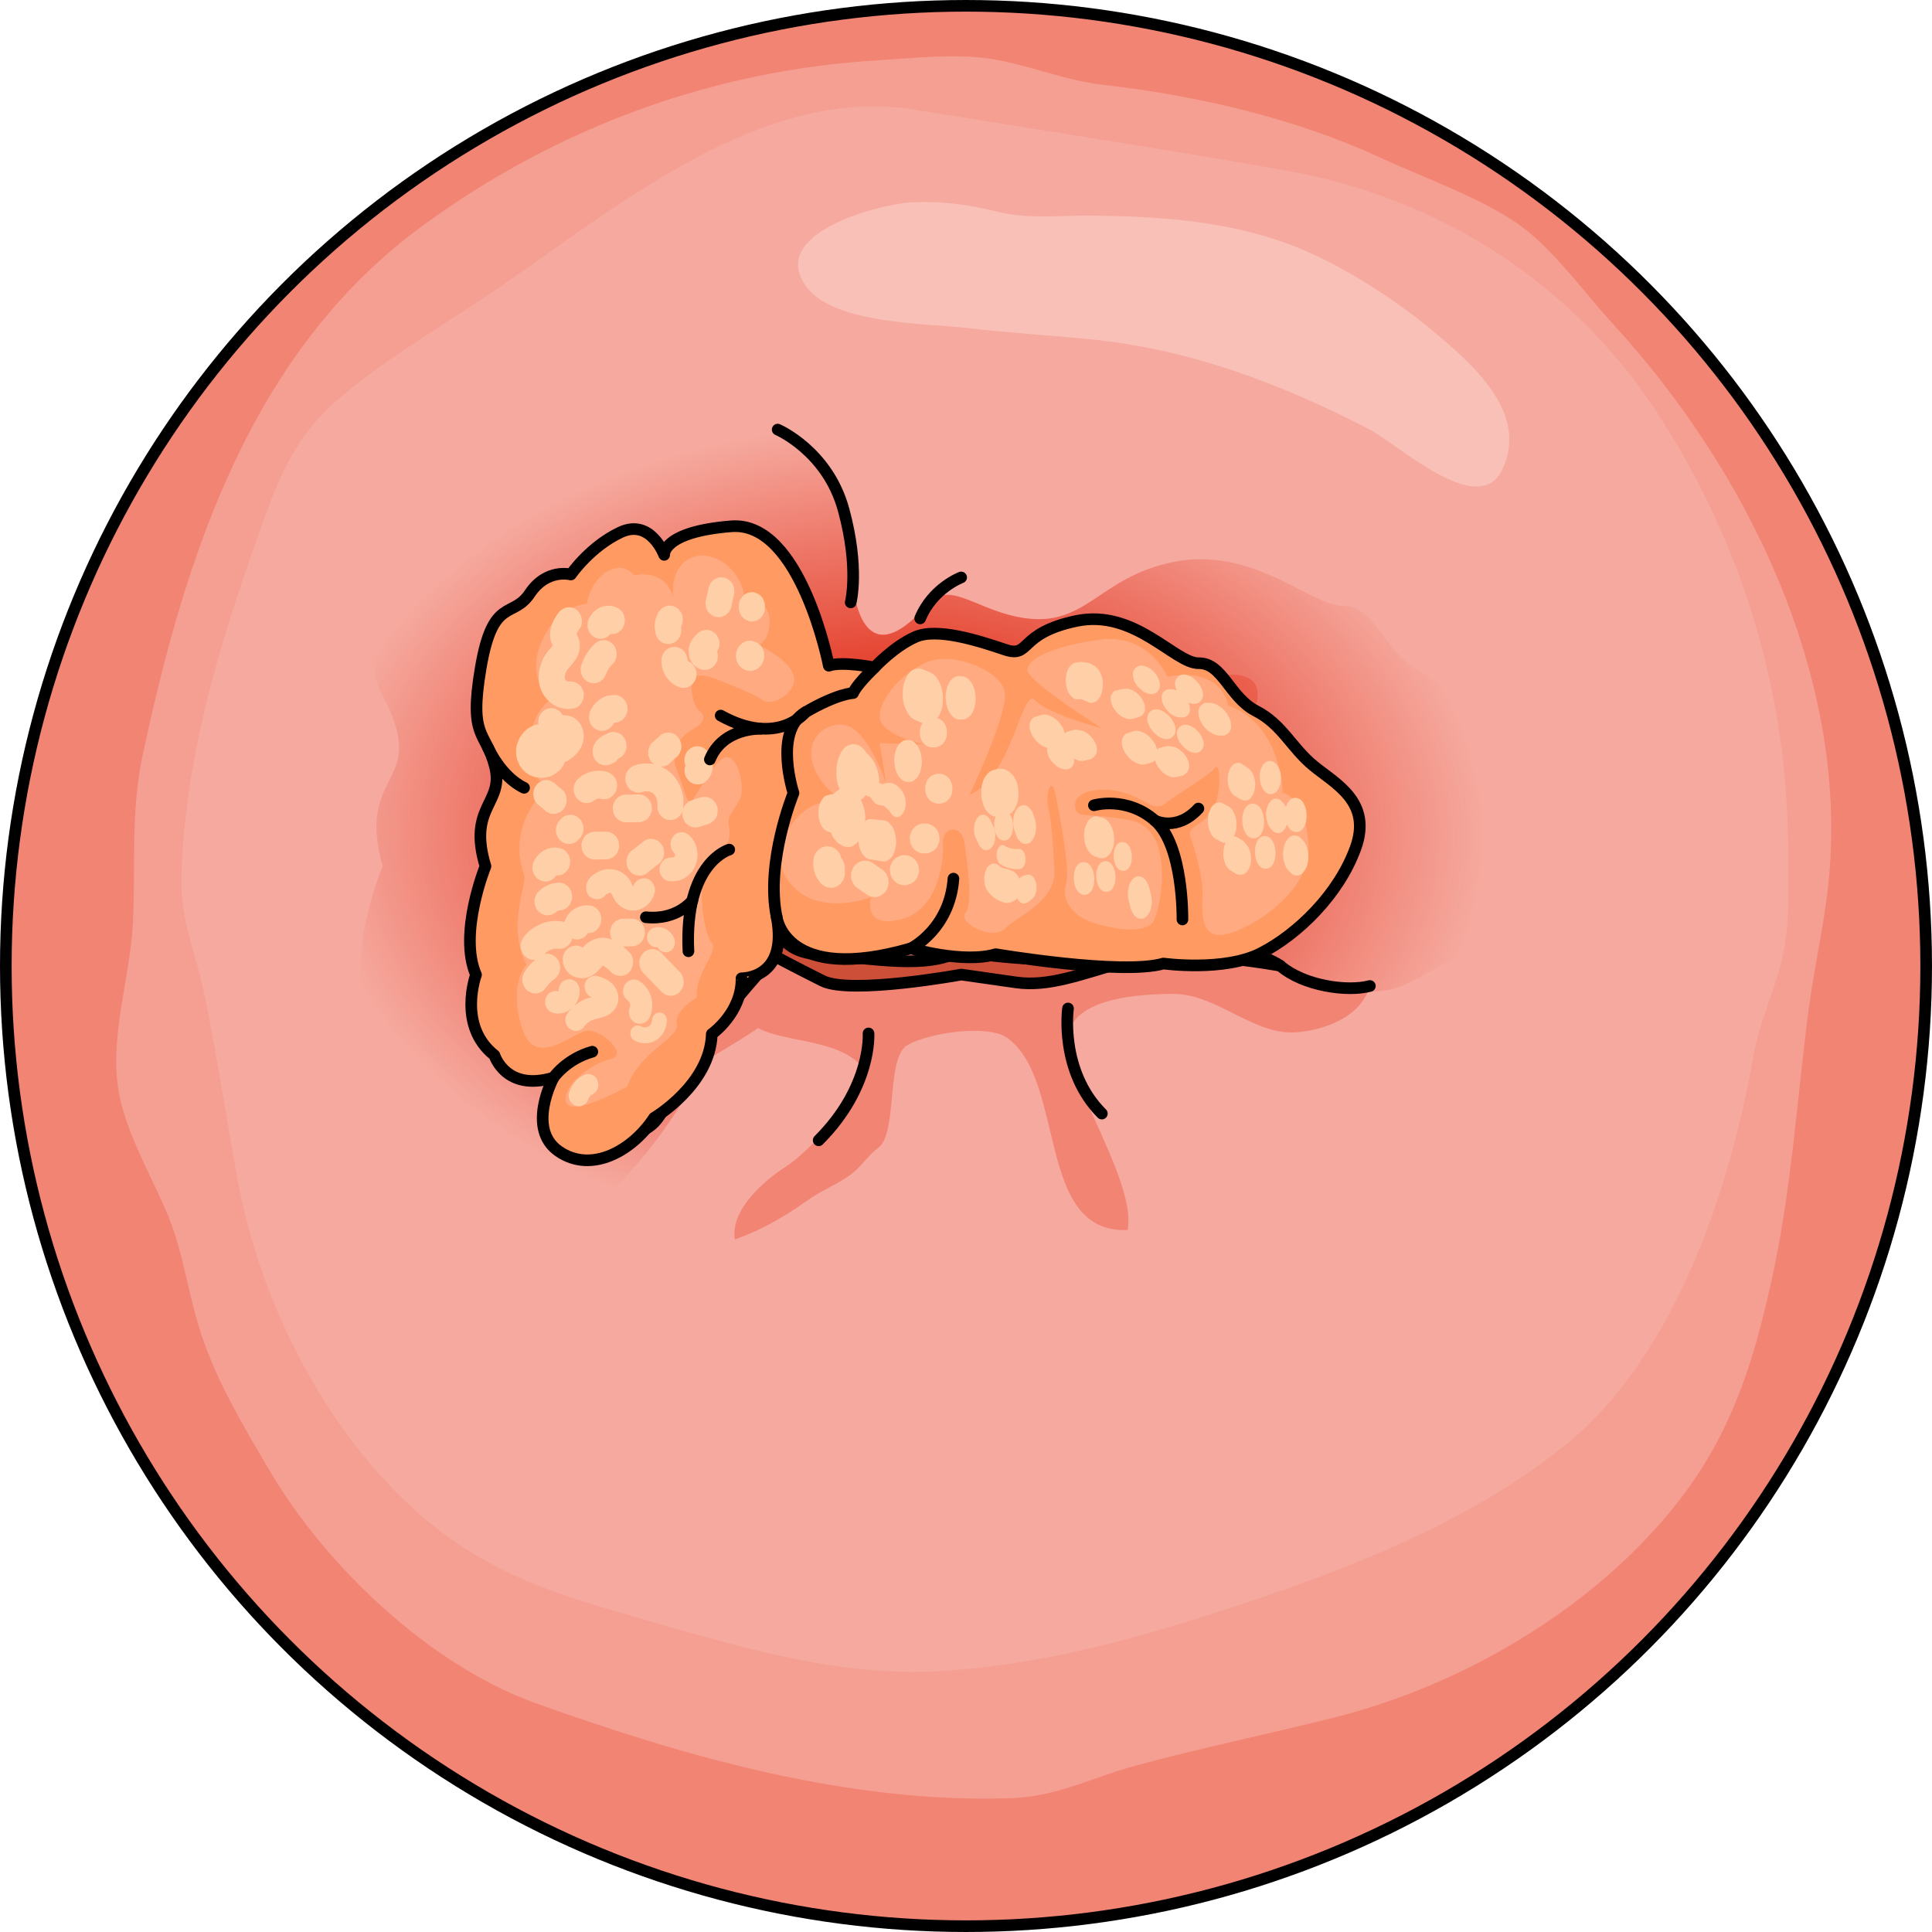 <?xml version="1.0" encoding="utf-8"?>
<!-- Created by: Science Figures, www.sciencefigures.org, Generator: Science Figures Editor -->
<svg version="1.1" id="Camada_1" xmlns="http://www.w3.org/2000/svg" xmlns:xlink="http://www.w3.org/1999/xlink" 
	 width="800px" height="800px" viewBox="0 0 166.159 166.158" enable-background="new 0 0 166.159 166.158"
	 xml:space="preserve">
<circle fill="#F28474" cx="83.079" cy="83.079" r="82.579"/>
<path fill="#F59E92" d="M79.203,4.935c2.266-0.135,4.56-0.176,6.705,0.244c3.082,0.605,5.782,1.742,8.947,2.11
	c8.237,0.958,16.527,2.864,24.075,6.363c3.678,1.705,8.778,3.484,11.993,5.874c2.824,2.1,5.449,5.777,7.855,8.399
	c11.432,12.463,20.133,30.153,18.526,47.545c-0.354,3.835-1.257,7.576-1.745,11.297c-1.042,7.938-1.451,15.391-3.186,23.309
	c-2.144,9.791-4.778,16.34-11.887,23.367c-6.861,6.781-16.28,11.895-25.693,14.259c-5.722,1.438-11.514,2.628-17.22,4.177
	c-3.6,0.977-6.627,2.632-10.604,2.77c-13.859,0.483-27.973-3.532-40.909-8.172c-9.122-3.272-18.074-11.813-22.917-20.071
	c-2.192-3.738-4.471-7.515-5.832-11.655c-1.216-3.7-1.501-7.059-3.032-10.625c-1.438-3.349-3.631-7.045-4.139-10.694
	c-0.642-4.606,1.071-9.478,1.291-14.088c0.235-4.925-0.203-9.502,0.836-14.378c3.658-17.172,9.327-34.761,24.071-45.551
	c11.514-8.426,24.937-13.39,39.192-14.233C76.727,5.111,77.961,5.009,79.203,4.935z"/>
<path fill="#F6A99E" d="M153.807,76.499c0.001,2.11-0.087,4.24-0.591,6.209c-0.724,2.826-1.919,5.268-2.43,8.184
	c-1.984,11.319-6.69,25.587-15.939,33.203c-9.089,7.485-21.391,11.802-32.489,15.292c-7.014,2.206-14.628,4.007-22.052,4.365
	c-9.159,0.442-18.546-2.668-27.253-5.142c-8.894-2.528-14.778-5.331-20.857-12.313c-5.868-6.739-10.059-15.759-11.722-24.623
	c-1.011-5.389-1.791-10.828-2.905-16.207c-0.703-3.394-2.061-6.293-1.972-9.99c0.24-9.96,3.177-19.769,6.471-29.046
	c1.792-5.048,3.064-8.779,7.29-12.336c4.135-3.481,9.045-6.284,13.519-9.342C53.012,17.824,65.49,7.325,78.52,9.414
	c10.639,1.706,21.309,3.366,31.926,5.221c13.497,2.358,25.059,9.861,32.371,21.298c7.128,11.147,10.964,23.873,10.963,37.146
	C153.779,74.193,153.807,75.343,153.807,76.499z"/>
<path fill="#F9C0B8" d="M96.404,75.434c2.356-0.153,14.633-4.237,13.639-9.136c-4.281-0.264-6.642,1-9.745,3.837
	c-1.69,1.544-3.185,3.186-4.338,5.114c0.587,0.286,1.332,0.177,2.051,0.186"/>
<path fill="#F28474" d="M50.565,64.046c-1.337-1.027-2.996-2.619-1.599-4.311c1.336-1.618,5.91-0.729,7.631-0.303
	c2.934,0.727,5.646,2.071,8.36,3.287c5.112,2.29,10.273,2.564,15.843,2.56c4.598-0.003,7.641-0.704,11.779-2.561
	c3.344-1.501,7.01-3.04,10.498-4.169c3.099-1.002,6.432-0.879,4.533,3.21c-1.919,4.133-8.216,4.754-11.261,7.442
	c-3.753,3.311-4.648,6.806-2.257,10.783c2.024,3.367,10.147-0.432,16.013,3.072c3.868,2.311,3.322,1.268,7.709,1.742
	c-0.791,2.759-4.045,3.793-6.27,3.979c-3.743,0.313-6.874-3.331-10.693-3.301c-2.714,0.021-9.211,0.296-9.002,4.201
	c0.211,3.933,5.873,12.038,5.136,16.106c-7.904,0.362-5.274-12.82-10.337-16.506c-1.688-1.229-6.789-0.441-8.602,0.6
	c-1.888,1.083-0.797,7.605-2.53,8.858c-0.814,0.588-1.313,1.417-2.058,2.045c-1.14,0.961-2.587,1.468-3.829,2.334
	c-2.139,1.49-3.935,2.601-6.427,3.48c-0.435-2.47,2.46-5.016,4.296-6.201c2.32-1.498,5.976-5.681,6.747-8.516
	c-1.981-2.546-6.692-2.174-9.083-3.473c0.161,0.088-6.682,4.141-6.693,4.102c-0.191-0.717,2.808-5.561,3.238-6.045
	c1.405-1.577,4.695-2.141,4.875-4.252c0.522-6.111,2.691-11.748,2.691-11.748C65.044,64.511,55.823,68.085,50.565,64.046z"/>
<path fill="#F9C0B8" d="M129.154,40.475c2.47-4.924-2.604-9.248-5.998-12.076c-3.395-2.829-8.125-5.838-12.236-7.374
	c-5.489-2.05-11.378-2.438-17.185-2.48c-2.622-0.019-5.37,0.304-7.9-0.326c-2.508-0.625-5.026-0.973-7.636-0.803
	c-2.504,0.163-12.326,2.613-8.814,7.287c2.412,3.21,10.46,3.108,13.945,3.519c3.46,0.408,6.799,0.605,10.258,0.938
	c8.667,0.833,16.458,3.78,24.167,7.754C120.164,38.153,127.076,44.616,129.154,40.475z"/>
<circle fill="none" stroke="#000000" stroke-linecap="round" stroke-linejoin="round" stroke-miterlimit="10" cx="83.079" cy="83.079" r="82.579"/>
<g>
	
		<radialGradient id="SVGID_1_" cx="77.443" cy="71.706" r="62.019" gradientTransform="matrix(1 0.011 -0.008 0.702 0.579 20.505)" gradientUnits="userSpaceOnUse">
		<stop  offset="0.199" style="stop-color:#E02610"/>
		<stop  offset="0.808" style="stop-color:#E02610;stop-opacity:0"/>
	</radialGradient>
	<path fill="url(#SVGID_1_)" d="M81.598,75.957c0,0,7.311,4.613,11.078,3.548c0,0,10.535,4.527,15.306,3.196
		c0,0,8.611,4.093,12.88,1.964c4.269-2.13,10.493-5.658,12.502-10.982c2.009-5.324-2.26-7.454-4.771-9.584
		c-2.511-2.13-3.516-4.792-6.529-6.389c-3.014-1.597-3.767-5.59-6.529-5.59c-2.762,0-7.741-5.141-14.521-3.81
		c-6.78,1.331-7.599,6.011-13.631,4.718c-3.67-0.786-5.801-3.097-7.602-1.049c-7.602,8.651-6.673-6.982-6.673-6.982
		s-3.277-9.915-11.313-9.383c-8.036,0.532-9.292-1.065-12.807,0.532c-3.516,1.597-5.776,4.792-5.776,4.792s-2.762-0.799-4.771,2.13
		c-2.009,2.928-4.269,0.266-5.776,8.519c-1.507,8.252,0.502,7.188,1.507,11.447c1.004,4.259-3.265,4.526-1.256,11.447
		c0,0-3.265,7.72-1.256,12.512c0,0-2.26,5.857,2.009,9.317c0,0,2.98,9.518,7.283,11.181c7.701,2.976,23.684-15.317,22.528-29.181
		C63.479,78.311,67.033,79.95,81.598,75.957z"/>
	<g>
		<path fill="none" stroke="#000000" stroke-linecap="round" stroke-linejoin="round" stroke-miterlimit="10" d="M66.883,36.946
			c0,0,4.289,1.838,5.668,6.894s0.613,7.966,0.613,7.966"/>
		<path fill="none" stroke="#000000" stroke-linecap="round" stroke-linejoin="round" stroke-miterlimit="10" d="M82.662,49.661
			c0,0-2.451,0.919-3.523,3.523"/>
		<path fill="none" stroke="#000000" stroke-linecap="round" stroke-linejoin="round" stroke-miterlimit="10" d="M91.853,86.733
			c0,0-0.766,5.362,2.911,9.038"/>
		<path fill="none" stroke="#000000" stroke-linecap="round" stroke-linejoin="round" stroke-miterlimit="10" d="M74.696,88.878
			c0,0,0.306,4.596-4.289,9.191"/>
	</g>
</g>
<g>
	<path fill="#CD4F38" d="M57.833,93.827c0,0,2.851-7.603,5.702-10.138c2.851-2.534,3.485-5.702,3.485-5.702
		s-1.267,3.801,3.485,4.118c4.752,0.317,9.187,1.267,12.038-0.317c0,0,8.553,1.584,12.672,0c4.118-1.584,12.038-0.633,14.89,1.267
		c0,0-8.918-1.652-13.076-0.445c-4.158,1.207-6.84,2.28-9.657,1.878c-2.817-0.402-4.694-0.671-4.694-0.671
		s-9.523,1.744-11.937,0.536c-2.414-1.207-4.158-2.146-4.158-2.146S59.947,89.35,57.833,93.827z"/>
	<path fill="none" stroke="#000000" stroke-linecap="round" stroke-linejoin="round" stroke-miterlimit="10" d="M57.833,93.827
		c0,0,2.851-7.603,5.702-10.138c2.851-2.534,3.485-5.702,3.485-5.702s-1.267,3.801,3.485,4.118
		c4.752,0.317,9.187,1.267,12.038-0.317c0,0,8.553,1.584,12.672,0c4.118-1.584,12.038-0.633,14.89,1.267
		c0,0-8.918-1.652-13.076-0.445c-4.158,1.207-6.84,2.28-9.657,1.878c-2.817-0.402-4.694-0.671-4.694-0.671
		s-9.523,1.744-11.937,0.536c-2.414-1.207-4.158-2.146-4.158-2.146S59.947,89.35,57.833,93.827z"/>
	<path fill="none" stroke="#000000" stroke-linecap="round" stroke-linejoin="round" stroke-miterlimit="10" d="M67.02,77.987
		c0.871-2.344,2.081-4.763,2.253-7.527"/>
	<path fill="none" stroke="#000000" stroke-linecap="round" stroke-linejoin="round" stroke-miterlimit="10" d="M82.543,81.788
		c-1.351-1.309-1.523-2.173-2.215-3.728"/>
	<path fill="none" stroke="#000000" stroke-linecap="round" stroke-linejoin="round" stroke-miterlimit="10" d="M110.104,83.056
		c2.008,1.742,5.808,2.26,7.709,1.742"/>
	<path fill="none" stroke="#000000" stroke-linecap="round" stroke-linejoin="round" stroke-miterlimit="10" d="M57.833,93.827
		c-1.17,2.544-1.688,3.408-3.933,3.754"/>
</g>
<g>
	<path fill="#FF9A62" d="M66.8,78.888c0,0,0.722,5.791,11.535,2.675c0,0,4.508,1.33,7.305,0.5c0,0,10.878,1.842,14.42,0.804
		c0,0,5.249,0.725,8.409-0.903c3.16-1.628,6.671-5.046,8.116-9.033c1.445-3.986-1.756-5.532-3.648-7.094
		c-1.892-1.562-2.666-3.536-4.927-4.697c-2.261-1.161-2.861-4.129-4.919-4.102c-2.058,0.027-5.488-4.69-10.527-3.632
		c-5.039,1.058-3.888,3.225-6.143,2.461c-2.256-0.764-5.826-1.908-7.687-1.09c-1.861,0.818-3.521,2.625-3.521,2.625
		s-2.814-0.558-3.932-0.147c0,0-2.408-12.466-8.39-11.992c-5.982,0.475-5.769,2.456-5.769,2.456s-1.164-3.159-3.768-1.935
		c-2.604,1.224-4.257,3.626-4.257,3.626s-2.066-0.568-3.534,1.633c-1.468,2.201-3.178,0.24-4.221,6.403
		c-1.042,6.163,0.444,5.35,1.234,8.514c0.79,3.164-2.388,3.403-0.824,8.541c0,0-2.357,5.784-0.814,9.334
		c0,0-1.627,4.385,1.587,6.923c0,0,0.977,3.161,5.078,1.918c0,0-2.375,4.395,0.457,6.342c2.832,1.947,6.361-0.083,8.196-2.884
		c0,0,4.828-2.84,4.959-7.206c0,0,2.596-1.819,2.557-4.794C63.772,84.133,67.805,84.231,66.8,78.888z"/>
	<path fill="#FFAA80" d="M83.379,68.352c0,0,3.425-7.111,3.016-8.903c-0.409-1.792-4.204-3.295-6.353-2.613
		c-2.149,0.681-4.469,3.215-4.389,4.821c0.08,1.607,3.866,2.374,3.866,2.374l-3.865-0.117l0.556,3.441c0,0-1.644-4.894-3.726-5.03
		c-2.082-0.136-3.75,2.009-1.943,4.682c1.807,2.672,3.801,1.911,3.801,1.911s-2.613,0.524-3.696,0.212
		c-1.083-0.313-5.244,3.426-2.827,6.658c2.417,3.232,7.093,1.374,7.093,1.374s-0.812,2.706,2.491,1.928
		c3.303-0.778,3.787-5.033,3.691-6.502c-0.096-1.469,1.595-1.818,1.848-0.106c0.254,1.712,0.762,5.218,0.079,6.044
		s2.343,2.42,3.408,1.344c1.065-1.076,4.362-2.344,4.251-4.957c-0.111-2.613-0.297-4.534-0.535-5.548
		c-0.238-1.015,0.273-2.699,0.601-1.152c0.328,1.548,1.319,6.6,0.949,7.748c-0.37,1.148,0.184,2.285,1.426,3.004
		c1.242,0.719,5.339,1.646,6.091,0.247c0.752-1.398,1.747-7.865-1.885-8.635c-3.632-0.77-4.778-0.02-4.871-1.244
		c-0.093-1.224,1.844-1.663,3.768-1.277c1.923,0.386,3.021,1.842,3.936,1.095c0.915-0.747,3.772-2.413,4.289-3.076
		c0.517-0.663,0.582,1.871,0.007,3.307c-0.575,1.436-2.421,1.705-2.102,2.518c0.319,0.813,1.125,3.498,1.068,5.051
		c-0.057,1.553-0.181,3.842,1.971,3.405c2.152-0.437,7.428-3.609,7.142-7.772c-0.285-4.162-2.215-4.382-2.215-4.382
		s-0.078-5.962-4.722-7.536c0,0-0.352-3.345-5.195-2.465c0,0-1.59-3.737-5.744-3.193c-4.154,0.544-6.451,1.718-6.284,2.696
		c0.167,0.978,6.347,4.911,6.347,4.911s-4.526-1.177-5.698-2.387S87.085,66.874,83.379,68.352z"/>
	<path fill="#FFAA80" d="M44.993,74.995c0,0-1.505-3.778,1.976-7.125c0,0-1.85-1.894-1.433-4.378
		c0.417-2.485,1.875-3.386,1.875-3.386s-2.246-1.67-0.842-4.908c1.403-3.238,3.904-3.266,3.904-3.266s0.229-1.866,1.72-2.77
		c1.49-0.904,2.341,0.323,2.341,0.323s2.618-0.698,3.351,1.866c0,0-0.358-2.701,1.719-3.436c2.077-0.735,4.362,1.565,4.385,3.452
		c0,0,2.206,0.187,2.195,2.036c-0.01,1.849-0.975,2.047-0.975,2.047s2.603,1.205,3.038,2.614c0.436,1.41-1.8,2.766-2.642,2.158
		c-0.842-0.608-2.939-1.377-3.778-1.72c-0.839-0.343-2.294-0.829-2.348,0.265s0.292,2.062,0.63,2.323
		c0.337,0.261,0.86,0.829-0.48,1.599c-1.34,0.77-2.061,1.973-1.371,3.645s0.813,3.166,1.366,2.371
		c0.553-0.795,1.956-3.564,2.874-3.576c0.918-0.012,1.36,1.928,1.291,2.991s-1.229,1.785-1.133,2.669
		c0.095,0.883,0.439,1.675-1.296,3.025c-1.735,1.35-0.833,6.557-0.156,7.256c0.677,0.699-1.467,2.673-1.274,4.705
		c0,0-1.988,1.176-1.722,2.323c0.265,1.147-3.224,2.342-4.27,5.364c0,0-4.908,2.712-5.251,1.304
		c-0.342-1.408,2.169-3.316,3.801-3.673c1.632-0.357-0.707-2.52-1.951-2.452c-1.244,0.068-4.55,3.49-5.682-0.334
		s0.434-5.348,0.434-5.348s-1.035-1.603-0.72-4.286C44.884,75.988,45.313,75.872,44.993,74.995z"/>
	<g>
		<path fill="#FFCFA7" d="M51.338,92.811c-0.079-0.138-0.184-0.246-0.316-0.326c-0.069-0.03-0.139-0.06-0.209-0.09
			c-0.154-0.042-0.308-0.04-0.462,0.006c-0.166,0.071-0.335,0.144-0.482,0.254c-0.143,0.106-0.286,0.224-0.405,0.362
			c-0.118,0.138-0.227,0.29-0.315,0.452c-0.026,0.048-0.05,0.098-0.07,0.149c-0.05,0.124-0.102,0.249-0.138,0.378
			c-0.035,0.123-0.038,0.245-0.011,0.367c0.007,0.123,0.043,0.236,0.108,0.341c0.056,0.107,0.132,0.192,0.227,0.255
			c0.085,0.08,0.184,0.134,0.298,0.161c0.077,0.01,0.154,0.02,0.231,0.03c0.157-0.003,0.302-0.047,0.437-0.132
			c0.058-0.049,0.116-0.097,0.174-0.146c0.096-0.105,0.161-0.229,0.202-0.368c0.026-0.061,0.06-0.118,0.094-0.175
			c0.031-0.037,0.063-0.073,0.098-0.106c0.053-0.038,0.106-0.075,0.163-0.104c0.061-0.03,0.118-0.068,0.167-0.117
			c0.094-0.066,0.167-0.153,0.22-0.261c0.062-0.107,0.095-0.221,0.099-0.344c0.024-0.123,0.018-0.245-0.02-0.367
			C51.398,92.957,51.368,92.884,51.338,92.811z"/>
		<path fill="#FFCFA7" d="M52.893,84.896c-0.369-0.539-0.902-0.782-1.493-0.948c-0.456-0.128-0.999,0.178-1.101,0.682
			c-0.097,0.481,0.138,0.965,0.578,1.132c-0.173,0.04-0.346,0.082-0.511,0.151c-0.368,0.152-0.713,0.363-1.017,0.627
			c0.018-0.02,0.04-0.038,0.056-0.06c0.09-0.121,0.189-0.248,0.253-0.39c0.129-0.289,0.22-0.604,0.194-0.929
			c0.003-0.132-0.025-0.254-0.083-0.368c-0.038-0.118-0.101-0.22-0.191-0.305c-0.083-0.092-0.181-0.157-0.293-0.194
			c-0.108-0.059-0.224-0.085-0.349-0.078c-0.233,0.014-0.474,0.099-0.634,0.288c-0.153,0.181-0.275,0.428-0.255,0.679
			c0.001,0.008-0.001,0.016,0,0.023c0,0,0,0.001,0,0.001c-0.007,0.008-0.014,0.016-0.021,0.023
			c-0.011,0.008-0.022,0.015-0.034,0.022c-0.003,0-0.006,0-0.009,0c-0.112-0.031-0.223-0.036-0.334-0.008
			c-0.12,0.008-0.231,0.047-0.334,0.118c-0.104,0.061-0.188,0.145-0.25,0.249c-0.078,0.093-0.131,0.203-0.157,0.327
			c-0.049,0.245-0.034,0.52,0.101,0.736c0.132,0.211,0.312,0.36,0.545,0.432c0.295,0.091,0.61,0.079,0.906,0.002
			c0.262-0.068,0.479-0.215,0.686-0.384c-0.095,0.098-0.187,0.201-0.269,0.314c-0.152,0.209-0.259,0.404-0.255,0.679
			c0.003,0.234,0.105,0.514,0.273,0.673c0.174,0.165,0.401,0.287,0.641,0.272c0.222-0.014,0.492-0.092,0.634-0.288
			c0.115-0.159,0.251-0.295,0.394-0.424c0.105-0.077,0.215-0.146,0.33-0.206c0.29-0.111,0.594-0.16,0.892-0.247
			c0.472-0.137,0.896-0.387,1.172-0.826C53.288,86.146,53.239,85.401,52.893,84.896z"/>
		<path fill="#FFCFA7" d="M46.361,85.395c0.089-0.041,0.178-0.083,0.267-0.124c0.144-0.093,0.257-0.218,0.349-0.365
			c0.152-0.209,0.328-0.397,0.519-0.567c0.046-0.035,0.091-0.072,0.139-0.105c0.13-0.077,0.234-0.18,0.311-0.311
			c0.098-0.117,0.163-0.252,0.196-0.408c0.045-0.159,0.049-0.318,0.014-0.475c-0.009-0.159-0.055-0.305-0.139-0.441
			c-0.06-0.079-0.119-0.159-0.179-0.239c-0.142-0.146-0.309-0.246-0.5-0.3c-0.1-0.013-0.199-0.026-0.299-0.039
			c-0.07,0.001-0.136,0.017-0.202,0.031c0.044-0.049,0.089-0.098,0.137-0.144c0.099-0.073,0.202-0.137,0.31-0.194
			c0.126-0.049,0.254-0.09,0.385-0.118c0.112-0.008,0.224-0.008,0.335,0.001c0.095,0.011,0.19,0.01,0.285-0.014
			c0.15-0.009,0.288-0.058,0.416-0.147c0.231-0.148,0.45-0.434,0.507-0.719c0.001-0.004,0.001-0.008,0.001-0.011
			c0.042,0.018,0.083,0.036,0.125,0.054c0.2,0.054,0.399,0.052,0.598-0.008c0.089-0.041,0.178-0.082,0.267-0.123
			c0.15-0.097,0.267-0.227,0.361-0.381c0.006,0,0.012-0.002,0.017-0.002c0,0,0.001,0,0.001,0c0,0,0,0,0,0
			c0.059-0.002,0.118-0.004,0.177-0.019c0.15-0.009,0.288-0.059,0.416-0.147c0.13-0.077,0.234-0.18,0.311-0.311
			c0.098-0.117,0.163-0.252,0.196-0.408c0.012-0.106,0.024-0.211,0.036-0.317c-0.003-0.215-0.057-0.415-0.161-0.6
			c-0.06-0.08-0.119-0.16-0.179-0.239c-0.142-0.146-0.309-0.246-0.5-0.3c-0.145-0.023-0.296-0.052-0.444-0.049
			c-0.146,0.003-0.293,0.034-0.436,0.06c-0.052,0.01-0.104,0.024-0.154,0.043c-0.135,0.051-0.267,0.112-0.394,0.182
			c-0.045,0.025-0.088,0.053-0.129,0.086c-0.112,0.088-0.23,0.179-0.33,0.285c-0.099,0.105-0.184,0.239-0.262,0.354
			c-0.032,0.048-0.061,0.098-0.085,0.151c-0.053,0.09-0.083,0.187-0.103,0.286c-0.044-0.017-0.087-0.037-0.133-0.043
			c-0.311-0.043-0.612-0.083-0.924-0.039c-0.31,0.043-0.612,0.091-0.903,0.214c-0.567,0.24-1.101,0.58-1.49,1.09
			c-0.192,0.252-0.323,0.512-0.318,0.847c0.004,0.292,0.131,0.64,0.34,0.839c0.217,0.205,0.5,0.357,0.799,0.338
			c0.042-0.003,0.086-0.011,0.129-0.017c-0.118,0.099-0.239,0.197-0.348,0.309c-0.237,0.244-0.441,0.528-0.625,0.817
			c-0.08,0.138-0.123,0.286-0.128,0.445c-0.031,0.159-0.023,0.317,0.026,0.475c0.037,0.155,0.106,0.289,0.206,0.403
			c0.081,0.129,0.187,0.229,0.319,0.303c0.09,0.039,0.18,0.078,0.27,0.117C45.963,85.457,46.162,85.454,46.361,85.395z"/>
		<path fill="#FFCFA7" d="M51.765,84.975C51.694,84.919,51.589,84.857,51.765,84.975L51.765,84.975z"/>
		<path fill="#FFCFA7" d="M54.197,86.402c0.002,0.037,0.002,0.074,0.001,0.111c-0.012,0.056-0.022,0.113-0.041,0.168
			c-0.072,0.206-0.096,0.425-0.036,0.644c0.063,0.232,0.236,0.481,0.442,0.593c0.221,0.12,0.487,0.178,0.729,0.092
			c0.225-0.08,0.451-0.234,0.559-0.468c0.152-0.329,0.22-0.624,0.245-0.988c0.006-0.092,0.003-0.183-0.006-0.275
			c-0.018-0.17-0.039-0.347-0.085-0.512c-0.162-0.582-0.523-1.082-1.013-1.396c-0.207-0.132-0.5-0.161-0.729-0.091
			c-0.218,0.067-0.453,0.249-0.559,0.468c-0.113,0.234-0.167,0.516-0.085,0.773c0.07,0.219,0.199,0.393,0.373,0.528
			c-0.004-0.003-0.008-0.006-0.011-0.009c0.049,0.041,0.089,0.091,0.132,0.139c0.017,0.028,0.033,0.057,0.049,0.087
			C54.174,86.31,54.186,86.355,54.197,86.402z"/>
		<path fill="#FFCFA7" d="M56.706,87.077c-0.35,0.021-0.607,0.296-0.627,0.663c-0.011,0.077-0.031,0.151-0.053,0.225
			c-0.025,0.054-0.052,0.107-0.083,0.157c-0.031,0.038-0.064,0.075-0.099,0.109c-0.04,0.029-0.082,0.056-0.125,0.08
			c-0.05,0.019-0.101,0.034-0.153,0.046c-0.054,0.004-0.108,0.005-0.162,0.003c-0.061-0.013-0.122-0.026-0.181-0.047
			c-0.019-0.011-0.04-0.019-0.059-0.03c-0.292-0.175-0.715-0.072-0.872,0.255c-0.158,0.327-0.07,0.738,0.242,0.925
			c0.585,0.352,1.343,0.354,1.919-0.021c0.555-0.361,0.887-1.01,0.902-1.695C57.363,87.392,57.042,87.057,56.706,87.077z"/>
		<path fill="#FFCFA7" d="M56.891,81.965c-0.206-0.213-0.512-0.342-0.799-0.339c-0.155-0.004-0.299,0.032-0.432,0.108
			c-0.139,0.05-0.258,0.134-0.359,0.251c-0.194,0.23-0.336,0.53-0.318,0.847c0.018,0.316,0.122,0.612,0.34,0.839
			c0.524,0.543,1.049,1.087,1.573,1.63c0.206,0.213,0.512,0.342,0.799,0.339c0.155,0.004,0.299-0.032,0.432-0.108
			c0.139-0.05,0.258-0.134,0.359-0.251c0.194-0.23,0.336-0.53,0.318-0.847c-0.017-0.316-0.122-0.613-0.34-0.839
			C57.94,83.051,57.416,82.508,56.891,81.965z"/>
		<path fill="#FFCFA7" d="M57.884,80.497c-0.056-0.098-0.127-0.187-0.198-0.271c-0.03-0.036-0.064-0.068-0.1-0.097
			c-0.085-0.069-0.169-0.145-0.265-0.198c-0.133-0.073-0.28-0.139-0.43-0.161c-0.103-0.015-0.223-0.039-0.332-0.031
			c-0.114,0.008-0.23,0.024-0.34,0.057c-0.104,0.028-0.194,0.079-0.27,0.155c-0.086,0.061-0.154,0.141-0.203,0.241
			c-0.057,0.098-0.088,0.203-0.091,0.316c-0.022,0.113-0.016,0.225,0.019,0.338c0.028,0.067,0.056,0.134,0.083,0.201
			c0.073,0.126,0.17,0.227,0.291,0.3c0.064,0.028,0.128,0.055,0.192,0.083c0.101,0.027,0.201,0.027,0.301,0.014
			c0.024,0.047,0.054,0.091,0.089,0.131c0.058,0.091,0.133,0.163,0.227,0.215c0.093,0.061,0.192,0.093,0.299,0.097
			c0.107,0.024,0.213,0.017,0.319-0.019c0.063-0.029,0.127-0.059,0.19-0.088c0.119-0.077,0.214-0.179,0.283-0.308
			c0.026-0.068,0.052-0.136,0.078-0.204c0.036-0.151,0.034-0.301-0.006-0.451C57.984,80.708,57.941,80.597,57.884,80.497z"/>
		<path fill="#FFCFA7" d="M55.372,80.644c0.069-0.143,0.099-0.296,0.091-0.46c-0.015-0.105-0.029-0.211-0.044-0.316
			c-0.056-0.201-0.155-0.375-0.296-0.522c-0.077-0.061-0.153-0.122-0.23-0.183c-0.177-0.105-0.367-0.157-0.569-0.156
			c-0.249,0.003-0.497,0.007-0.746,0.01c-0.155-0.004-0.299,0.032-0.432,0.108c-0.139,0.049-0.258,0.133-0.359,0.251
			c-0.108,0.109-0.184,0.238-0.227,0.386c-0.068,0.143-0.099,0.297-0.091,0.461c0.015,0.105,0.029,0.211,0.044,0.316
			c0.027,0.098,0.065,0.189,0.113,0.274c-0.325-0.131-0.667-0.195-1.018-0.147c-0.585,0.08-1.058,0.343-1.463,0.8
			c-0.012,0.013-0.024,0.026-0.035,0.039c-0.178-0.123-0.387-0.194-0.605-0.181c-0.612,0.037-1.112,0.538-1.108,1.206
			c0.007,1.188,1.194,1.834,2.188,1.519c0.42-0.133,0.751-0.43,1.041-0.767c0.068-0.079,0.142-0.155,0.214-0.233
			c0.01,0.003,0.017,0.006,0.028,0.009c0.034,0.017,0.068,0.034,0.08,0.041c0.054,0.031,0.107,0.065,0.159,0.1
			c0.053,0.036,0.102,0.077,0.155,0.113c-0.025-0.016-0.029-0.02-0.047-0.032c0.005,0.004,0.012,0.009,0.017,0.013
			c0.111,0.097,0.217,0.2,0.322,0.306c0.426,0.431,1.182,0.462,1.589-0.021c0.402-0.477,0.433-1.225-0.022-1.685
			c-0.166-0.168-0.349-0.339-0.544-0.498c0.011,0,0.021,0.004,0.032,0.004c0.249-0.003,0.497-0.006,0.746-0.01
			c0.155,0.004,0.299-0.032,0.432-0.108c0.139-0.05,0.258-0.134,0.358-0.251C55.253,80.921,55.329,80.792,55.372,80.644z
			 M49.198,83.39c-0.001,0.001-0.002,0.002-0.003,0.003c-0.014,0.009-0.028,0.017-0.03,0.022c0.001-0.002,0.013-0.007,0.018-0.009
			c-0.008,0.008-0.015,0.019-0.024,0.027C49.065,83.524,49.058,83.46,49.198,83.39z"/>
		<path fill="#FFCFA7" d="M46.316,78.385c0.077,0.061,0.153,0.122,0.23,0.183c0.177,0.105,0.367,0.157,0.569,0.156
			c0.099-0.016,0.199-0.031,0.298-0.047c0.162-0.05,0.301-0.14,0.425-0.257c0.041-0.031,0.086-0.056,0.13-0.083
			c0.043-0.015,0.086-0.029,0.13-0.04c0.155,0.004,0.298-0.032,0.431-0.108c0.139-0.05,0.258-0.134,0.359-0.251
			c0.108-0.11,0.184-0.238,0.227-0.387c0.069-0.143,0.099-0.297,0.091-0.46c-0.015-0.105-0.029-0.211-0.044-0.316
			c-0.056-0.201-0.155-0.375-0.296-0.522c-0.077-0.061-0.153-0.122-0.23-0.183c-0.177-0.106-0.367-0.157-0.569-0.156
			c-0.046,0.001-0.092,0.003-0.138,0.008c-0.143,0.015-0.286,0.037-0.427,0.067c-0.093,0.02-0.184,0.049-0.271,0.087
			c-0.168,0.074-0.343,0.146-0.497,0.252c-0.117,0.08-0.223,0.177-0.331,0.269c-0.038,0.032-0.075,0.066-0.11,0.102
			c-0.108,0.109-0.184,0.238-0.227,0.386c-0.069,0.143-0.099,0.296-0.091,0.46c-0.004,0.164,0.031,0.317,0.103,0.458
			C46.126,78.151,46.205,78.279,46.316,78.385z"/>
		<path fill="#FFCFA7" d="M49.248,72.542c0.19-0.059,0.354-0.164,0.492-0.313c0.041-0.044,0.082-0.089,0.123-0.133
			c0.108-0.11,0.184-0.238,0.228-0.387c0.068-0.143,0.099-0.297,0.091-0.461c0.004-0.164-0.031-0.317-0.103-0.458
			c-0.047-0.147-0.126-0.274-0.237-0.381c-0.077-0.061-0.153-0.122-0.23-0.183c-0.177-0.105-0.367-0.157-0.569-0.155
			c-0.099,0.016-0.199,0.031-0.298,0.047c-0.19,0.059-0.354,0.163-0.492,0.313c-0.041,0.044-0.082,0.089-0.123,0.133
			c-0.108,0.109-0.184,0.238-0.227,0.387c-0.069,0.143-0.099,0.296-0.091,0.46c-0.004,0.164,0.031,0.317,0.103,0.458
			c0.047,0.147,0.126,0.274,0.237,0.38c0.077,0.061,0.153,0.122,0.23,0.184c0.177,0.105,0.366,0.157,0.569,0.155
			C49.049,72.573,49.149,72.557,49.248,72.542z"/>
		<path fill="#FFCFA7" d="M45.837,74.952c0.037,0.155,0.106,0.289,0.207,0.403c0.081,0.129,0.187,0.229,0.319,0.303
			c0.09,0.039,0.18,0.077,0.27,0.117c0.2,0.054,0.399,0.051,0.598-0.008c0.089-0.041,0.178-0.083,0.267-0.124
			c0.138-0.089,0.246-0.209,0.337-0.347c0.082,0.005,0.163,0,0.244-0.021c0.15-0.009,0.288-0.058,0.416-0.147
			c0.13-0.076,0.234-0.18,0.311-0.311c0.098-0.117,0.163-0.252,0.196-0.408c0.012-0.106,0.024-0.212,0.036-0.317
			c-0.003-0.215-0.057-0.415-0.161-0.599c-0.06-0.08-0.119-0.159-0.179-0.239c-0.142-0.146-0.309-0.246-0.5-0.3
			c-0.144-0.038-0.295-0.053-0.442-0.063c-0.053-0.004-0.106-0.002-0.158,0.005c-0.145,0.018-0.298,0.034-0.44,0.078
			c-0.139,0.044-0.274,0.114-0.402,0.179c-0.046,0.023-0.09,0.05-0.131,0.081c-0.097,0.072-0.189,0.153-0.28,0.233
			c-0.021,0.019-0.042,0.038-0.061,0.059c-0.099,0.104-0.185,0.239-0.262,0.354c-0.032,0.048-0.059,0.099-0.082,0.152
			c-0.08,0.138-0.123,0.286-0.128,0.445C45.78,74.636,45.788,74.794,45.837,74.952z"/>
		<path fill="#FFCFA7" d="M56.299,76.807c0.143-0.511-0.192-1.132-0.688-1.245c-0.511-0.116-0.992,0.167-1.158,0.687
			c-0.003-0.005-0.005-0.009-0.008-0.014c-0.069-0.127-0.119-0.265-0.188-0.392c-0.167-0.308-0.407-0.561-0.69-0.75
			c-0.766-0.512-1.756-0.435-2.465,0.092c-0.242,0.146-0.447,0.353-0.582,0.644c-0.222,0.478-0.118,1.129,0.363,1.39
			c0.451,0.245,0.954,0.115,1.251-0.299c0.099-0.029,0.193-0.07,0.279-0.132c-0.002,0.005-0.04,0.008-0.11,0.007
			c0.005-0.001,0.009-0.003,0.014-0.005c0.047-0.013,0.091-0.009,0.097-0.004c0.002-0.002,0.005-0.004,0.007-0.006
			c0.01,0.002,0.016,0.005,0.03,0.008c0.022,0.005,0.042,0.012,0.064,0.019c-0.005-0.006-0.006-0.009,0.001-0.007
			c0.003,0.002,0.003,0.002,0.006,0.005c0.004,0.003,0.01,0.006,0.014,0.009c0.004,0.001,0.008,0.002,0.012,0.003
			c0.007,0.005,0.014,0.011,0.022,0.018c0,0,0,0.001,0.001,0.001c0,0,0,0,0,0.001c0-0.001,0-0.001,0-0.001
			c0.002,0.002,0.003,0.002,0.005,0.004c0.022,0.015,0.044,0.032,0.063,0.04c-0.022-0.01-0.03-0.016-0.047-0.024
			c0.074,0.079,0.028,0.044-0.012-0.006c-0.001-0.001-0.003-0.002-0.004-0.002c0.023,0.04,0.053,0.083,0.067,0.111
			c0.038,0.076,0.07,0.154,0.107,0.231c0.341,0.708,1.082,1.182,1.838,1.115C55.407,78.231,56.066,77.636,56.299,76.807z"/>
		<path fill="#FFCFA7" d="M51.971,77.998c-0.006-0.006-0.004-0.005-0.012-0.013c-0.003-0.003-0.006-0.004-0.009-0.007
			c-0.002-0.001-0.004-0.002-0.006-0.003c0.004,0.006,0.007,0.01,0.011,0.016C51.961,77.994,51.966,77.996,51.971,77.998z"/>
		<path fill="#FFCFA7" d="M51.9,77.947c-0.009-0.003-0.018-0.006-0.027-0.008c0.008,0.01,0.035,0.027,0.078,0.05
			c-0.003-0.005-0.004-0.009-0.006-0.014C51.929,77.964,51.913,77.956,51.9,77.947z"/>
		<path fill="#FFCFA7" d="M52.197,76.735c-0.001,0-0.001,0.001-0.002,0.002C52.195,76.736,52.197,76.736,52.197,76.735z"/>
		<path fill="#FFCFA7" d="M59.303,71.858c-0.187-0.18-0.429-0.294-0.685-0.29c-0.236,0.003-0.517,0.118-0.677,0.308
			c-0.166,0.197-0.288,0.454-0.273,0.726c0.015,0.265,0.101,0.535,0.292,0.718c0.012,0.012,0.022,0.026,0.034,0.038
			c0.011,0.019,0.022,0.038,0.032,0.057c0.01,0.032,0.018,0.063,0.025,0.095c0.001,0.022,0.001,0.044,0.001,0.066
			c-0.003,0.013-0.006,0.025-0.009,0.038c-0.005,0.01-0.01,0.02-0.016,0.03c-0.014,0.016-0.029,0.031-0.044,0.046
			c-0.02,0.013-0.04,0.025-0.06,0.037c-0.022,0.008-0.044,0.014-0.067,0.02c-0.034,0.001-0.068,0.004-0.102,0.002
			c-0.071-0.005-0.143-0.001-0.214,0.017c-0.128,0.008-0.247,0.05-0.357,0.126c-0.198,0.126-0.385,0.372-0.435,0.616
			c-0.053,0.262-0.037,0.555,0.107,0.785c0.129,0.205,0.34,0.428,0.582,0.462c0.146,0.02,0.296,0.049,0.444,0.044
			c0.144-0.005,0.288-0.032,0.428-0.059c0.208-0.04,0.413-0.138,0.596-0.244c0.348-0.2,0.686-0.555,0.853-0.938
			c0.132-0.303,0.188-0.541,0.219-0.87c0.021-0.226-0.011-0.445-0.051-0.669C59.853,72.588,59.608,72.152,59.303,71.858z"/>
		<path fill="#FFCFA7" d="M57.082,73.632c0.045-0.159,0.049-0.318,0.014-0.475c-0.009-0.159-0.055-0.305-0.139-0.441
			c-0.06-0.08-0.119-0.159-0.179-0.239c-0.142-0.146-0.309-0.246-0.5-0.3c-0.1-0.013-0.199-0.026-0.299-0.039
			c-0.203,0.003-0.391,0.06-0.565,0.17c-0.331,0.263-0.662,0.527-0.994,0.79c-0.13,0.077-0.234,0.18-0.311,0.311
			c-0.098,0.116-0.163,0.252-0.196,0.408c-0.045,0.159-0.049,0.317-0.014,0.475c0.009,0.159,0.055,0.305,0.139,0.441
			c0.06,0.08,0.119,0.159,0.179,0.239c0.142,0.146,0.309,0.246,0.5,0.3c0.1,0.013,0.2,0.026,0.299,0.038
			c0.203-0.003,0.391-0.06,0.565-0.17c0.331-0.263,0.662-0.527,0.994-0.79c0.13-0.077,0.234-0.18,0.311-0.311
			C56.984,73.923,57.049,73.787,57.082,73.632z"/>
		<path fill="#FFCFA7" d="M51.118,71.536c-0.155-0.004-0.299,0.032-0.432,0.108c-0.139,0.05-0.258,0.134-0.359,0.251
			c-0.108,0.109-0.184,0.238-0.227,0.386c-0.069,0.143-0.099,0.297-0.091,0.461c0.015,0.105,0.03,0.211,0.044,0.316
			c0.056,0.201,0.155,0.375,0.296,0.522c0.077,0.061,0.153,0.122,0.23,0.183c0.177,0.106,0.367,0.157,0.569,0.156
			c0.332-0.004,0.663-0.009,0.994-0.013c0.155,0.004,0.299-0.032,0.432-0.108c0.139-0.05,0.258-0.133,0.358-0.251
			c0.108-0.109,0.184-0.238,0.227-0.387c0.069-0.143,0.099-0.296,0.091-0.46c-0.015-0.105-0.029-0.211-0.044-0.316
			c-0.056-0.201-0.155-0.375-0.296-0.522c-0.077-0.062-0.153-0.123-0.23-0.184c-0.177-0.106-0.367-0.157-0.569-0.155
			C51.781,71.527,51.449,71.532,51.118,71.536z"/>
		<path fill="#FFCFA7" d="M46.202,69.135c0.209,0.174,0.417,0.348,0.626,0.522c0.103,0.115,0.225,0.195,0.365,0.242
			c0.135,0.073,0.28,0.105,0.434,0.097c0.155,0.004,0.299-0.032,0.432-0.108c0.139-0.05,0.258-0.134,0.359-0.251
			c0.057-0.081,0.115-0.162,0.173-0.243c0.099-0.187,0.148-0.388,0.146-0.604c-0.015-0.105-0.029-0.211-0.044-0.316
			c-0.056-0.201-0.155-0.375-0.296-0.522c-0.209-0.174-0.417-0.348-0.626-0.522c-0.103-0.115-0.225-0.195-0.365-0.242
			c-0.135-0.073-0.28-0.105-0.434-0.097c-0.155-0.004-0.299,0.032-0.432,0.109c-0.139,0.05-0.258,0.133-0.358,0.251
			c-0.058,0.081-0.115,0.162-0.173,0.243c-0.099,0.187-0.148,0.388-0.146,0.603c0.015,0.105,0.03,0.211,0.044,0.316
			C45.962,68.814,46.061,68.989,46.202,69.135z"/>
		<path fill="#FFCFA7" d="M53.034,67.848c0.062-0.306,0.043-0.648-0.125-0.917c-0.166-0.265-0.389-0.445-0.679-0.539
			c-0.066-0.021-0.133-0.039-0.201-0.051c-0.159-0.028-0.321-0.051-0.482-0.059c-0.233-0.011-0.472,0.031-0.698,0.081
			c-0.222,0.049-0.433,0.153-0.635,0.257c-0.206,0.105-0.387,0.265-0.559,0.422c-0.108,0.109-0.184,0.238-0.227,0.386
			c-0.069,0.143-0.099,0.297-0.091,0.461c-0.004,0.164,0.031,0.317,0.103,0.458c0.047,0.147,0.126,0.274,0.237,0.38
			c0.217,0.206,0.5,0.357,0.799,0.339c0.099-0.016,0.199-0.031,0.298-0.047c0.122-0.038,0.229-0.101,0.329-0.177
			c0.06-0.049,0.129-0.084,0.195-0.123c0.044-0.016,0.088-0.029,0.133-0.04c0.046-0.002,0.092-0.004,0.138-0.002
			c0.03,0.008,0.062,0.011,0.092,0.021c0.15,0.048,0.299,0.053,0.449,0.015c0.149-0.009,0.288-0.058,0.416-0.147
			c0.13-0.076,0.234-0.18,0.311-0.311C52.936,68.14,53.001,68.004,53.034,67.848z"/>
		<path fill="#FFCFA7" d="M55.729,68.662c-0.223-0.211-0.495-0.342-0.799-0.338c-0.373,0.005-0.746,0.01-1.119,0.015
			c-0.155-0.004-0.299,0.032-0.432,0.108c-0.139,0.05-0.258,0.134-0.359,0.251c-0.108,0.11-0.184,0.238-0.227,0.387
			c-0.069,0.143-0.099,0.296-0.091,0.46c0.015,0.105,0.029,0.211,0.044,0.316c0.056,0.201,0.155,0.375,0.296,0.522
			c0.223,0.211,0.495,0.343,0.799,0.339c0.373-0.005,0.746-0.01,1.119-0.015c0.155,0.004,0.299-0.032,0.432-0.108
			c0.139-0.05,0.258-0.134,0.359-0.251c0.108-0.109,0.184-0.238,0.227-0.387c0.069-0.143,0.099-0.297,0.091-0.46
			c-0.015-0.106-0.03-0.211-0.044-0.316C55.969,68.982,55.871,68.809,55.729,68.662z"/>
		<path fill="#FFCFA7" d="M61.564,69.107c-0.102-0.178-0.239-0.318-0.409-0.422c-0.09-0.039-0.18-0.077-0.27-0.117
			c-0.2-0.054-0.399-0.051-0.598,0.008c-0.143,0.04-0.286,0.08-0.429,0.12c-0.07,0.019-0.135,0.046-0.197,0.081
			c-0.058,0.019-0.116,0.037-0.175,0.056c-0.146,0.039-0.272,0.112-0.379,0.218c-0.121,0.086-0.216,0.198-0.285,0.338
			c-0.036,0.063-0.063,0.128-0.083,0.194c0.069-0.566,0.063-1.138-0.136-1.681c-0.195-0.532-0.474-1.044-0.894-1.414
			c-0.261-0.23-0.554-0.423-0.866-0.566c0.014,0,0.026,0.005,0.04,0.005c0.099-0.016,0.199-0.031,0.298-0.047
			c0.19-0.059,0.354-0.163,0.492-0.313c0.203-0.181,0.406-0.362,0.609-0.543c0.108-0.109,0.184-0.238,0.227-0.387
			c0.069-0.143,0.099-0.296,0.091-0.46c0.004-0.164-0.031-0.317-0.103-0.458c-0.047-0.147-0.126-0.274-0.237-0.381
			c-0.077-0.061-0.153-0.122-0.23-0.183c-0.177-0.106-0.367-0.157-0.569-0.155c-0.099,0.015-0.199,0.031-0.298,0.046
			c-0.19,0.059-0.354,0.164-0.492,0.313c-0.203,0.181-0.406,0.362-0.608,0.543c-0.108,0.109-0.184,0.238-0.227,0.386
			c-0.069,0.143-0.099,0.297-0.091,0.46c-0.004,0.164,0.031,0.317,0.103,0.458c0.047,0.147,0.126,0.274,0.237,0.38
			c0.057,0.046,0.115,0.092,0.172,0.137c-0.001,0-0.002,0-0.003-0.001c-0.555-0.103-1.129-0.1-1.665,0.104
			c-0.277,0.105-0.516,0.279-0.665,0.556c-0.138,0.257-0.192,0.634-0.101,0.919c0.092,0.287,0.264,0.563,0.526,0.705
			c0.26,0.141,0.583,0.217,0.868,0.109c0.077-0.029,0.157-0.043,0.236-0.063c0.086-0.007,0.173-0.007,0.259-0.003
			c0.094,0.019,0.187,0.044,0.278,0.076c0.062,0.033,0.123,0.069,0.181,0.108c0.05,0.046,0.097,0.095,0.143,0.146
			c0.051,0.079,0.098,0.161,0.14,0.246c0.03,0.09,0.053,0.182,0.073,0.275c0.008,0.136,0.018,0.272,0.003,0.408
			c0.009-0.079,0.018-0.158,0.027-0.236c-0.038,0.313-0.033,0.594,0.129,0.879c0.14,0.245,0.41,0.478,0.679,0.539
			c0.289,0.066,0.611,0.046,0.864-0.132c0.21-0.147,0.425-0.382,0.488-0.653c-0.007,0.042-0.018,0.082-0.019,0.125
			c-0.031,0.159-0.023,0.317,0.026,0.475c0.039,0.094,0.078,0.189,0.117,0.283c0.102,0.178,0.239,0.319,0.409,0.422
			c0.09,0.039,0.18,0.078,0.27,0.117c0.2,0.054,0.399,0.051,0.598-0.008c0.267-0.086,0.534-0.171,0.8-0.257
			c0.146-0.039,0.272-0.112,0.38-0.218c0.121-0.086,0.216-0.198,0.285-0.338c0.08-0.138,0.123-0.286,0.128-0.445
			c0.031-0.159,0.023-0.317-0.026-0.475C61.642,69.296,61.603,69.202,61.564,69.107z"/>
		<path fill="#FFCFA7" d="M58.892,66.447c0.009,0.159,0.055,0.305,0.139,0.441c0.06,0.08,0.119,0.159,0.179,0.239
			c0.142,0.146,0.309,0.246,0.5,0.3c0.1,0.013,0.2,0.026,0.299,0.039c0.203-0.003,0.391-0.06,0.565-0.17
			c0.097-0.078,0.23-0.17,0.313-0.281c0.077-0.102,0.18-0.226,0.234-0.355c0.046-0.109,0.093-0.223,0.128-0.337
			c0.007-0.024,0.013-0.049,0.018-0.074c0.022-0.122,0.033-0.249,0.043-0.371c0.002-0.024,0.003-0.047,0.003-0.071
			c-0.002-0.148-0.028-0.297-0.057-0.441c-0.028-0.138-0.105-0.294-0.156-0.407c-0.057-0.126-0.166-0.252-0.243-0.349
			c-0.087-0.109-0.217-0.194-0.32-0.273c-0.13-0.085-0.27-0.131-0.42-0.136c-0.15-0.034-0.299-0.025-0.448,0.027
			c-0.146,0.039-0.272,0.112-0.38,0.218c-0.121,0.086-0.216,0.198-0.285,0.338c-0.036,0.095-0.073,0.191-0.11,0.286
			c-0.051,0.212-0.048,0.423,0.008,0.633c0.017,0.041,0.034,0.083,0.051,0.124c-0.018,0.047-0.038,0.093-0.049,0.144
			C58.861,66.131,58.856,66.289,58.892,66.447z M59.531,65.524c-0.104,0.062-0.177,0.156-0.25,0.249
			c0.023-0.033,0.046-0.065,0.069-0.098C59.411,65.625,59.471,65.574,59.531,65.524z"/>
		<path fill="#FFCFA7" d="M53.864,63.966c-0.009-0.159-0.055-0.305-0.139-0.441c-0.06-0.079-0.119-0.159-0.179-0.239
			c-0.142-0.146-0.309-0.246-0.5-0.3c-0.1-0.013-0.2-0.026-0.299-0.039c-0.203,0.003-0.391,0.06-0.565,0.17
			c-0.131,0.068-0.268,0.123-0.396,0.198c-0.146,0.087-0.283,0.203-0.405,0.321c-0.093,0.09-0.17,0.218-0.237,0.32
			c-0.009,0.014-0.017,0.029-0.024,0.045c-0.049,0.105-0.093,0.213-0.124,0.326c-0.012,0.106-0.024,0.211-0.036,0.317
			c0.015,0.106,0.03,0.211,0.044,0.316c0.039,0.095,0.078,0.189,0.117,0.283c0.072,0.138,0.17,0.248,0.294,0.33
			c0.071,0.073,0.154,0.123,0.25,0.15c0.088,0.053,0.183,0.079,0.285,0.078c0.1,0.027,0.2,0.026,0.299-0.004
			c0.149-0.009,0.288-0.059,0.416-0.147c0.062-0.03,0.124-0.06,0.186-0.089c0.13-0.076,0.234-0.18,0.311-0.311
			c0.001-0.002,0.002-0.004,0.003-0.005c0.06-0.028,0.119-0.055,0.178-0.086c0.13-0.076,0.234-0.18,0.311-0.311
			c0.098-0.117,0.163-0.252,0.196-0.408C53.895,64.283,53.899,64.124,53.864,63.966z"/>
		<path fill="#FFCFA7" d="M53.4,59.924c-0.177-0.105-0.367-0.157-0.569-0.155c-0.06-0.003-0.119-0.001-0.179,0.006
			c-0.149,0.019-0.305,0.036-0.451,0.078c-0.145,0.041-0.288,0.117-0.421,0.181c-0.052,0.025-0.103,0.053-0.152,0.085
			c-0.125,0.083-0.239,0.187-0.351,0.286c-0.044,0.039-0.085,0.081-0.123,0.126c-0.097,0.117-0.187,0.244-0.267,0.374
			c-0.034,0.056-0.063,0.114-0.087,0.175c-0.08,0.138-0.123,0.286-0.128,0.445c-0.031,0.159-0.023,0.317,0.026,0.475
			c0.037,0.155,0.106,0.289,0.207,0.402c0.081,0.129,0.187,0.23,0.319,0.303c0.09,0.039,0.18,0.078,0.27,0.116
			c0.2,0.055,0.399,0.052,0.598-0.008c0.089-0.041,0.178-0.082,0.267-0.123c0.167-0.108,0.3-0.253,0.398-0.433
			c0.014-0.034,0.035-0.063,0.051-0.095c0.001-0.001,0.001-0.001,0.002-0.002c0,0,0.001-0.001,0.001-0.001
			c0.006-0.002,0.012-0.004,0.018-0.006c0.011,0.001,0.022-0.002,0.033-0.001c0.155,0.004,0.299-0.032,0.432-0.108
			c0.139-0.05,0.258-0.133,0.359-0.251c0.108-0.109,0.184-0.238,0.227-0.387c0.069-0.143,0.099-0.296,0.091-0.46
			c-0.015-0.105-0.029-0.211-0.044-0.316c-0.056-0.201-0.155-0.375-0.296-0.522C53.553,60.047,53.477,59.985,53.4,59.924z"/>
		<path fill="#FFCFA7" d="M49.959,57.745c0.009,0.158,0.055,0.305,0.139,0.441c0.072,0.138,0.17,0.248,0.294,0.331
			c0.11,0.104,0.238,0.173,0.385,0.208c0.1,0.013,0.2,0.026,0.299,0.039c0.203-0.003,0.391-0.06,0.565-0.17
			c0.075-0.063,0.15-0.126,0.225-0.189c0.107-0.117,0.179-0.254,0.234-0.402c0.076-0.189,0.171-0.368,0.278-0.539
			c0.106-0.137,0.215-0.272,0.34-0.389c0.108-0.109,0.184-0.238,0.227-0.387c0.069-0.143,0.099-0.296,0.091-0.46
			c0.004-0.164-0.031-0.317-0.103-0.458c-0.047-0.147-0.126-0.274-0.237-0.38c-0.217-0.206-0.5-0.357-0.799-0.338
			c-0.099,0.015-0.199,0.031-0.298,0.046c-0.19,0.059-0.354,0.164-0.492,0.313c-0.263,0.247-0.481,0.544-0.678,0.852
			c-0.199,0.31-0.336,0.657-0.457,1.008C49.928,57.428,49.924,57.586,49.959,57.745z"/>
		<path fill="#FFCFA7" d="M50.778,54.483c0.081,0.129,0.187,0.23,0.319,0.303c0.09,0.039,0.18,0.078,0.27,0.117
			c0.2,0.054,0.399,0.051,0.598-0.008c0.089-0.041,0.178-0.082,0.267-0.124c0.106-0.068,0.193-0.156,0.271-0.253
			c0.143,0.028,0.286,0.021,0.428-0.029c0.146-0.039,0.272-0.111,0.379-0.218c0.121-0.086,0.216-0.198,0.285-0.338
			c0.036-0.096,0.073-0.191,0.11-0.286c0.051-0.212,0.048-0.423-0.008-0.633c-0.039-0.095-0.078-0.189-0.117-0.283
			c-0.102-0.178-0.238-0.319-0.409-0.422c-0.107-0.051-0.218-0.101-0.328-0.141c-0.026-0.01-0.052-0.017-0.078-0.023
			c-0.142-0.031-0.29-0.053-0.436-0.054c-0.027,0-0.054,0.001-0.081,0.004c-0.12,0.013-0.242,0.033-0.36,0.056
			c-0.049,0.01-0.098,0.025-0.145,0.045c-0.129,0.054-0.269,0.11-0.39,0.189c-0.12,0.079-0.231,0.176-0.335,0.277
			c-0.104,0.1-0.184,0.232-0.265,0.351c-0.032,0.047-0.058,0.096-0.079,0.15c-0.08,0.138-0.123,0.286-0.128,0.445
			c-0.031,0.159-0.023,0.317,0.026,0.475C50.608,54.235,50.677,54.37,50.778,54.483z"/>
		<path fill="#FFCFA7" d="M49.399,60.917c0.577-0.124,0.95-0.9,0.766-1.476c-0.2-0.625-0.73-0.911-1.318-0.818
			c-0.006-0.003-0.013-0.005-0.021-0.008c0.071-0.015,0.081-0.019-0.016-0.006c-0.001,0-0.001,0-0.002-0.001
			c-0.008-0.003-0.006-0.002-0.012-0.004c-0.033-0.02-0.07-0.043-0.097-0.06c-0.007-0.009-0.005-0.009-0.024-0.027
			c-0.012-0.012-0.01-0.008-0.018-0.014c-0.014-0.023-0.039-0.065-0.062-0.106c-0.003-0.011-0.003-0.01-0.007-0.029
			c-0.005-0.022-0.008-0.032-0.012-0.046c0.001-0.06-0.001-0.122-0.002-0.182c0.003-0.019,0.006-0.04,0.012-0.066
			c0.015-0.067,0.035-0.132,0.054-0.197c0.005-0.012,0.002-0.009,0.014-0.032c0.037-0.07,0.086-0.145,0.119-0.218
			c0.006-0.013,0.002-0.01,0.003-0.015c0.008-0.008,0.009-0.007,0.023-0.023c0.051-0.057,0.1-0.115,0.152-0.172
			c0.553-0.606,1.023-1.26,0.898-2.151c-0.035-0.25-0.123-0.479-0.244-0.697c-0.008-0.014-0.016-0.027-0.024-0.041
			c0.015-0.039,0.03-0.076,0.033-0.081c0.083-0.157,0.181-0.304,0.282-0.45c0.349-0.504,0.073-1.355-0.424-1.625
			c-0.596-0.323-1.16-0.09-1.532,0.448c-0.273,0.393-0.511,0.836-0.594,1.323c-0.058,0.339-0.057,0.692,0.039,1.025
			c0.002,0.007,0.079,0.184,0.16,0.359c-0.047,0.054-0.095,0.106-0.143,0.159c-0.303,0.331-0.583,0.694-0.762,1.117
			c-0.4,0.943-0.461,2.099,0.128,2.98C47.381,60.704,48.353,61.141,49.399,60.917z M48.113,58.368
			C48.112,58.368,48.112,58.368,48.113,58.368c-0.006-0.002-0.008-0.004-0.014-0.007c0,0,0,0,0,0
			C48.107,58.364,48.107,58.365,48.113,58.368z M47.836,58.083c0-0.003,0.001-0.004,0.001-0.008c0.004,0.01,0.008,0.017,0.012,0.03
			C47.845,58.098,47.84,58.089,47.836,58.083z M47.833,57.858C47.831,57.92,47.826,57.915,47.833,57.858L47.833,57.858z"/>
		<path fill="#FFCFA7" d="M44.483,65.354c0.035,0.097,0.086,0.18,0.133,0.266c0.025,0.099,0.06,0.194,0.117,0.275
			c0.197,0.278,0.341,0.435,0.609,0.633c0.159,0.118,0.346,0.191,0.528,0.259c0.189,0.072,0.402,0.089,0.598,0.106
			c0.199,0.017,0.401-0.023,0.595-0.058c0.396-0.071,0.744-0.297,1.044-0.57c0.145-0.132,0.264-0.306,0.364-0.477
			c0.049-0.084,0.08-0.18,0.114-0.274c0.11-0.026,0.216-0.064,0.311-0.131c0.284-0.201,0.584-0.413,0.8-0.696
			c0.204-0.267,0.321-0.468,0.427-0.793c0.018-0.055,0.03-0.11,0.039-0.167c0.021-0.145,0.046-0.299,0.042-0.447
			c-0.014-0.48-0.19-0.996-0.541-1.316c-0.217-0.198-0.464-0.352-0.75-0.404c-0.16-0.029-0.315-0.035-0.471-0.044
			c-0.016-0.004-0.032-0.009-0.048-0.014c0,0,0,0,0,0c-0.006-0.006-0.012-0.012-0.017-0.018c-0.002-0.003-0.004-0.005-0.005-0.008
			c-0.137-0.257-0.413-0.465-0.679-0.539c-0.27-0.075-0.628-0.035-0.864,0.132c-0.238,0.167-0.446,0.414-0.507,0.719
			c-0.035,0.174-0.037,0.346-0.009,0.513c-0.096,0.013-0.193,0.022-0.286,0.048c-0.141,0.041-0.276,0.112-0.407,0.176
			c-0.057,0.028-0.111,0.058-0.163,0.095c-0.181,0.128-0.362,0.28-0.501,0.46c-0.096,0.125-0.195,0.257-0.272,0.398
			c-0.079,0.142-0.132,0.301-0.188,0.454c-0.08,0.222-0.107,0.466-0.117,0.702c-0.005,0.12,0.015,0.236,0.032,0.355
			C44.427,65.117,44.441,65.235,44.483,65.354z M45.765,64.883c0,0-0.001,0-0.001-0.001c0,0,0,0,0,0
			C45.764,64.882,45.764,64.882,45.765,64.883z M45.713,64.814c0.001,0.004,0.001,0.008,0.002,0.013
			c-0.014-0.023-0.036-0.038-0.052-0.059c0.002-0.003,0.004-0.006,0.006-0.008c0.003,0.003,0.006,0.005,0.01,0.007
			C45.69,64.783,45.701,64.798,45.713,64.814z M45.743,64.855c0,0,0-0.001,0-0.001C45.743,64.854,45.743,64.854,45.743,64.855
			C45.743,64.854,45.743,64.855,45.743,64.855z"/>
		<path fill="#FFCFA7" d="M57.987,55.63c-0.099,0.015-0.199,0.031-0.298,0.047c-0.19,0.059-0.354,0.163-0.492,0.313
			c-0.058,0.081-0.115,0.162-0.173,0.243c-0.099,0.187-0.148,0.388-0.146,0.604c-0.001,0.167,0.031,0.335,0.056,0.498
			c0.01,0.066,0.024,0.13,0.044,0.193c0.049,0.155,0.114,0.306,0.184,0.451c0.029,0.059,0.062,0.116,0.099,0.17
			c0.089,0.13,0.183,0.263,0.29,0.379c0.106,0.115,0.239,0.211,0.359,0.304c0.175,0.136,0.384,0.222,0.588,0.293
			c0.15,0.048,0.3,0.053,0.449,0.015c0.149-0.009,0.288-0.058,0.416-0.147c0.13-0.077,0.234-0.18,0.311-0.311
			c0.098-0.117,0.163-0.253,0.196-0.408c0.012-0.106,0.024-0.212,0.036-0.317c-0.003-0.215-0.057-0.415-0.161-0.599
			c-0.06-0.08-0.119-0.16-0.179-0.239c-0.096-0.098-0.207-0.168-0.325-0.225c-0.033-0.016-0.063-0.038-0.094-0.057
			c-0.002-0.002-0.004-0.004-0.006-0.006c-0.002-0.003-0.003-0.006-0.005-0.008c-0.004-0.014-0.008-0.027-0.012-0.041
			c0-0.154-0.032-0.299-0.1-0.432c-0.047-0.147-0.126-0.274-0.237-0.38c-0.103-0.115-0.225-0.196-0.365-0.242
			C58.286,55.654,58.141,55.622,57.987,55.63z"/>
		<path fill="#FFCFA7" d="M56.363,54.401c0.008,0.042,0.02,0.084,0.034,0.125c0.037,0.154,0.106,0.289,0.206,0.403
			c0.081,0.129,0.187,0.23,0.319,0.303c0.13,0.085,0.27,0.131,0.42,0.136c0.15,0.034,0.299,0.024,0.448-0.027
			c0.089-0.041,0.178-0.082,0.267-0.123c0.168-0.108,0.3-0.252,0.398-0.433c0.036-0.096,0.073-0.191,0.11-0.286
			c0.048-0.2,0.044-0.4-0.003-0.599c0.007-0.011,0.011-0.024,0.018-0.035c0.08-0.138,0.123-0.286,0.128-0.445
			c0.031-0.159,0.023-0.317-0.026-0.475c-0.037-0.155-0.106-0.289-0.207-0.403c-0.081-0.129-0.187-0.229-0.319-0.303
			c-0.09-0.039-0.18-0.078-0.27-0.117c-0.2-0.054-0.399-0.051-0.598,0.008c-0.089,0.041-0.178,0.083-0.267,0.124
			c-0.167,0.108-0.3,0.252-0.398,0.433c-0.101,0.148-0.155,0.325-0.218,0.494c-0.029,0.078-0.05,0.16-0.061,0.243
			c-0.024,0.177-0.057,0.366-0.041,0.548c0.006,0.072,0.019,0.145,0.029,0.215C56.341,54.256,56.349,54.33,56.363,54.401z"/>
		<path fill="#FFCFA7" d="M61.536,54.506c-0.077-0.061-0.153-0.122-0.23-0.183c-0.177-0.105-0.367-0.157-0.569-0.156
			c-0.099,0.016-0.199,0.031-0.298,0.047c-0.19,0.059-0.354,0.164-0.492,0.313c-0.053,0.049-0.106,0.098-0.156,0.15
			c-0.111,0.116-0.199,0.25-0.291,0.383c-0.069,0.099-0.106,0.2-0.151,0.316c-0.028,0.073-0.065,0.153-0.082,0.232
			c-0.027,0.125-0.038,0.258-0.045,0.383c-0.002,0.026-0.002,0.053,0,0.08c0.009,0.113,0.03,0.231,0.047,0.343
			c0.002,0.013,0.004,0.027,0.007,0.04c0.031,0.151,0.096,0.299,0.172,0.429c0.072,0.124,0.157,0.249,0.266,0.341
			c0.19,0.16,0.371,0.306,0.619,0.353c0.15,0.048,0.3,0.053,0.449,0.016c0.149-0.009,0.288-0.058,0.416-0.147
			c0.13-0.077,0.234-0.18,0.311-0.311c0.098-0.117,0.163-0.252,0.196-0.408c0.012-0.106,0.024-0.211,0.036-0.317
			c-0.002-0.128-0.028-0.249-0.066-0.367c0.047-0.073,0.086-0.15,0.111-0.236c0.069-0.143,0.099-0.297,0.091-0.461
			c0.004-0.164-0.031-0.316-0.103-0.457C61.726,54.74,61.647,54.613,61.536,54.506z"/>
		<path fill="#FFCFA7" d="M65.712,56.2c0.003,0.022-0.013-0.11-0.023-0.161c-0.001-0.006-0.003-0.011-0.004-0.016
			c0-0.001-0.001-0.002-0.001-0.003c-0.039-0.095-0.078-0.189-0.117-0.283c0-0.001-0.001-0.002-0.001-0.002
			c-0.001-0.003-0.003-0.006-0.005-0.008c-0.072-0.138-0.17-0.248-0.294-0.331c-0.106-0.1-0.229-0.166-0.369-0.202
			c-0.042-0.018-0.085-0.037-0.127-0.055c-0.2-0.054-0.399-0.051-0.598,0.008c-0.004,0.001-0.008,0.002-0.012,0.004
			c-0.001,0-0.002,0.001-0.003,0.001c-0.009,0.004-0.258,0.119-0.268,0.124c-0.002,0.001-0.004,0.002-0.006,0.003
			c-0.003,0.002-0.007,0.004-0.01,0.007c-0.001,0.001-0.001,0.001-0.002,0.002c-0.01,0.007-0.217,0.182-0.226,0.19
			c-0.002,0.002-0.003,0.003-0.005,0.005c-0.003,0.003-0.005,0.006-0.008,0.009c-0.001,0.001-0.001,0.002-0.002,0.002
			c-0.009,0.012-0.165,0.231-0.173,0.244c-0.001,0.002-0.003,0.004-0.004,0.006c-0.002,0.004-0.004,0.008-0.006,0.012
			c-0.001,0.002-0.002,0.004-0.002,0.006c-0.02,0.047-0.062,0.163-0.056,0.145c-0.007,0.018-0.039,0.097-0.056,0.146
			c-0.003,0.009-0.005,0.017-0.006,0.026c0,0.002-0.001,0.004-0.001,0.006c-0.004,0.034-0.033,0.285-0.036,0.319
			c0,0.001,0,0.002,0,0.003c0,0.005-0.001,0.009-0.001,0.014c0,0.004,0,0.008,0.001,0.013c0.005,0.054,0.017,0.126,0.023,0.163
			c0.004,0.032,0.013,0.111,0.023,0.164c0.01,0.054,0.059,0.149,0.066,0.166c0.008,0.019,0.039,0.118,0.07,0.163
			c0.018,0.026,0.064,0.087,0.086,0.115c0.019,0.026,0.074,0.101,0.096,0.127c0.001,0.002,0.002,0.003,0.004,0.005
			c0.003,0.003,0.006,0.006,0.009,0.009c0.008,0.007,0.222,0.178,0.231,0.184c0.001,0.001,0.002,0.001,0.003,0.002
			c0.002,0.001,0.003,0.002,0.005,0.003c0.002,0.001,0.004,0.002,0.005,0.003c0.001,0,0.002,0.001,0.003,0.001
			c0.02,0.01,0.251,0.11,0.272,0.118c0.004,0.002,0.009,0.003,0.013,0.005c0.002,0,0.005,0.001,0.007,0.001
			c0.014,0.002,0.286,0.037,0.3,0.039c0.002,0,0.003,0,0.004,0c0.004,0,0.009,0,0.013,0c0.001,0,0.002,0,0.003,0
			c0.017-0.002,0.282-0.043,0.299-0.047c0.003,0,0.005-0.001,0.008-0.001c0.004-0.001,0.008-0.003,0.013-0.004
			c0.001,0,0.002-0.001,0.003-0.002c0.022-0.009,0.247-0.113,0.268-0.124c0.002-0.001,0.005-0.002,0.007-0.004
			c0.004-0.002,0.008-0.005,0.012-0.007c0.002-0.001,0.004-0.003,0.006-0.004c0.024-0.019,0.203-0.17,0.226-0.19
			c0.001-0.001,0.002-0.002,0.004-0.003c0.007-0.007,0.014-0.014,0.02-0.022c0.02-0.028,0.155-0.217,0.173-0.244
			c0.001-0.001,0.002-0.003,0.003-0.004c0.002-0.002,0.003-0.005,0.004-0.007c0.003-0.006,0.005-0.011,0.008-0.016
			c0.011-0.027,0.1-0.26,0.11-0.287c0-0.002,0.001-0.003,0.001-0.004c0.001-0.003,0.002-0.006,0.002-0.008
			c0.014-0.053,0.02-0.165,0.021-0.174c0,0.002,0.02-0.12,0.019-0.174c0-0.003,0-0.005-0.001-0.008
			C65.729,56.308,65.703,56.141,65.712,56.2z M65.312,57.062c-0.02,0.028-0.04,0.057-0.06,0.085
			c-0.013,0.011-0.026,0.022-0.039,0.033C65.252,57.148,65.278,57.1,65.312,57.062z"/>
		<path fill="#FFCFA7" d="M65.449,51.269c-0.103-0.115-0.225-0.195-0.365-0.242c-0.135-0.073-0.28-0.105-0.434-0.097
			c-0.099,0.016-0.199,0.031-0.298,0.047c-0.19,0.059-0.354,0.163-0.492,0.313c-0.058,0.081-0.115,0.162-0.173,0.243
			c-0.099,0.188-0.148,0.388-0.146,0.604c0.001,0.044,0.001,0.088,0.002,0.132c-0.004,0.164,0.03,0.316,0.103,0.458
			c0.047,0.147,0.126,0.274,0.237,0.381c0.103,0.115,0.225,0.195,0.365,0.242c0.135,0.073,0.28,0.105,0.434,0.097
			c0.099-0.016,0.199-0.031,0.298-0.047c0.19-0.059,0.354-0.163,0.492-0.313c0.058-0.081,0.115-0.162,0.173-0.243
			c0.099-0.187,0.148-0.388,0.146-0.603c-0.001-0.044-0.001-0.088-0.002-0.132c0.004-0.164-0.031-0.317-0.103-0.458
			C65.639,51.503,65.56,51.376,65.449,51.269z"/>
		<path fill="#FFCFA7" d="M63,50.224c-0.072-0.138-0.17-0.248-0.294-0.331c-0.11-0.104-0.238-0.173-0.385-0.208
			c-0.1-0.013-0.2-0.026-0.299-0.039c-0.203,0.003-0.391,0.06-0.565,0.17c-0.075,0.063-0.15,0.126-0.225,0.189
			c-0.137,0.15-0.231,0.327-0.282,0.53c-0.078,0.353-0.157,0.705-0.235,1.057c-0.045,0.159-0.049,0.318-0.014,0.475
			c0.009,0.159,0.055,0.305,0.139,0.441c0.072,0.138,0.17,0.248,0.294,0.331c0.11,0.104,0.238,0.173,0.385,0.208
			c0.1,0.013,0.2,0.026,0.299,0.039c0.203-0.003,0.391-0.06,0.565-0.17c0.075-0.063,0.15-0.126,0.225-0.189
			c0.137-0.151,0.231-0.327,0.282-0.53c0.078-0.352,0.157-0.705,0.235-1.057c0.045-0.159,0.049-0.318,0.014-0.475
			C63.131,50.507,63.084,50.36,63,50.224z"/>
		<path fill="#FFCFA7" d="M72.541,74.126c-0.042-0.131-0.114-0.244-0.203-0.345c-0.021-0.131-0.06-0.257-0.131-0.372
			c-0.078-0.149-0.184-0.268-0.317-0.357c-0.119-0.112-0.257-0.187-0.416-0.225c-0.108-0.014-0.215-0.028-0.323-0.042
			c-0.219,0.004-0.422,0.065-0.61,0.183c-0.081,0.069-0.162,0.137-0.243,0.205c-0.148,0.162-0.25,0.353-0.305,0.571
			c-0.023,0.155-0.044,0.312-0.052,0.47c-0.002,0.048-0.002,0.095,0.001,0.143c0.011,0.157,0.037,0.314,0.063,0.468
			c0.008,0.047,0.019,0.094,0.032,0.14c0.055,0.189,0.132,0.375,0.224,0.547c0.022,0.042,0.047,0.082,0.074,0.12
			c0.086,0.124,0.176,0.249,0.275,0.362c0.083,0.066,0.165,0.132,0.248,0.198c0.097,0.042,0.194,0.084,0.291,0.126
			c0.108,0.014,0.215,0.028,0.323,0.041c0.167,0.005,0.322-0.034,0.466-0.117c0.102-0.032,0.191-0.088,0.265-0.169
			c0.09-0.058,0.162-0.136,0.215-0.233c0.074-0.081,0.125-0.177,0.152-0.286c0.074-0.154,0.107-0.32,0.098-0.497
			c-0.006-0.146-0.012-0.292-0.017-0.438C72.656,74.442,72.619,74.278,72.541,74.126z"/>
		<path fill="#FFCFA7" d="M76.252,75.201c-0.11-0.191-0.257-0.344-0.441-0.455c-0.271-0.186-0.541-0.373-0.812-0.559
			c-0.14-0.092-0.291-0.141-0.453-0.146c-0.162-0.036-0.323-0.026-0.483,0.029c-0.157,0.042-0.294,0.12-0.409,0.235
			c-0.131,0.092-0.233,0.214-0.308,0.365c-0.039,0.103-0.079,0.206-0.118,0.309c-0.055,0.229-0.052,0.456,0.009,0.684
			c0.042,0.102,0.084,0.204,0.126,0.306c0.11,0.191,0.257,0.343,0.441,0.455c0.271,0.186,0.541,0.373,0.812,0.559
			c0.14,0.092,0.291,0.141,0.453,0.147c0.162,0.036,0.323,0.026,0.483-0.029c0.157-0.042,0.294-0.12,0.41-0.235
			c0.131-0.092,0.233-0.214,0.308-0.365c0.039-0.103,0.079-0.206,0.118-0.309c0.055-0.228,0.052-0.456-0.009-0.683
			C76.336,75.406,76.294,75.303,76.252,75.201z"/>
		<path fill="#FFCFA7" d="M78.676,73.916c-0.083-0.066-0.165-0.132-0.248-0.198c-0.191-0.114-0.396-0.17-0.615-0.167
			c-0.028,0-0.055,0.001-0.083,0.001c-0.167-0.005-0.322,0.034-0.466,0.117c-0.15,0.054-0.279,0.144-0.387,0.271
			c-0.117,0.118-0.199,0.257-0.245,0.417c-0.074,0.154-0.107,0.32-0.098,0.497c0.016,0.114,0.032,0.227,0.048,0.341
			c0.061,0.217,0.167,0.405,0.319,0.563c0.083,0.066,0.165,0.132,0.248,0.198c0.191,0.114,0.396,0.17,0.614,0.168
			c0.028,0,0.055-0.001,0.083-0.001c0.167,0.005,0.322-0.035,0.466-0.117c0.15-0.054,0.279-0.144,0.387-0.271
			c0.117-0.118,0.199-0.257,0.245-0.417c0.074-0.154,0.107-0.319,0.098-0.496c-0.016-0.114-0.032-0.228-0.048-0.341
			C78.935,74.263,78.829,74.075,78.676,73.916z"/>
		<path fill="#FFCFA7" d="M80.436,71.191c-0.083-0.066-0.165-0.132-0.248-0.198c-0.191-0.114-0.396-0.17-0.615-0.168
			c-0.045,0.001-0.089,0.001-0.134,0.002c-0.167-0.005-0.322,0.035-0.466,0.117c-0.15,0.054-0.279,0.144-0.387,0.271
			c-0.117,0.118-0.199,0.257-0.245,0.417c-0.074,0.154-0.107,0.32-0.098,0.496c0.016,0.114,0.032,0.228,0.048,0.341
			c0.061,0.217,0.167,0.405,0.319,0.563c0.083,0.066,0.165,0.132,0.248,0.198c0.191,0.114,0.395,0.17,0.614,0.167
			c0.045-0.001,0.089-0.001,0.134-0.002c0.167,0.005,0.322-0.034,0.466-0.117c0.15-0.054,0.279-0.144,0.387-0.271
			c0.117-0.118,0.199-0.257,0.245-0.417c0.074-0.154,0.107-0.32,0.098-0.497c-0.016-0.114-0.032-0.227-0.048-0.341
			C80.695,71.537,80.589,71.35,80.436,71.191z"/>
		<path fill="#FFCFA7" d="M80.725,66.544c-1.561,0.02-1.53,2.592,0.034,2.571C82.32,69.095,82.289,66.523,80.725,66.544z"/>
		<path fill="#FFCFA7" d="M76.79,73.546c0.106-0.18,0.174-0.373,0.206-0.58c0.063-0.223,0.086-0.452,0.07-0.687
			c-0.019-0.156-0.037-0.313-0.056-0.47c-0.055-0.279-0.159-0.537-0.311-0.772c-0.078-0.089-0.155-0.179-0.232-0.269
			c-0.162-0.148-0.35-0.222-0.563-0.22c-0.358-0.034-0.715-0.068-1.073-0.102c-0.159,0.003-0.296,0.058-0.41,0.166
			c-0.008,0.005-0.014,0.013-0.022,0.019c0.005-0.115,0.011-0.229,0.016-0.343c-0.002-0.334-0.058-0.654-0.169-0.962
			c-0.045-0.194-0.121-0.374-0.212-0.547c0.168-0.101,0.312-0.229,0.416-0.402c0.047,0.035,0.092,0.073,0.146,0.094
			c0.006,0.002,0.106,0.028,0.202,0.043c0.006,0.006,0.012,0.012,0.017,0.018c0.038,0.038,0.079,0.084,0.125,0.112
			c0.002,0.001,0.001,0,0.002,0c0.013,0.032,0.026,0.067,0.034,0.082c0.05,0.087,0.112,0.161,0.177,0.236
			c0.177,0.205,0.352,0.281,0.614,0.298c0.04,0.002,0.084-0.005,0.124,0c0.005,0.001,0.004,0,0.007,0
			c0.002,0.003,0.007,0.007,0.026,0.017c0.039,0.018,0.079,0.044,0.119,0.057c0.003,0.001,0.001,0,0.004,0.001
			c0.122,0.097,0.227,0.208,0.344,0.31c0.025,0.021,0.049,0.043,0.073,0.065c0.013,0.016,0.027,0.034,0.035,0.045
			c0.038,0.057,0.086,0.16,0-0.011c0.006,0.006,0.01,0.01,0.016,0.016c0.107,0.203,0.228,0.385,0.439,0.482
			c0.261,0.119,0.513-0.041,0.669-0.251c0.381-0.514,0.349-1.347,0.011-1.876c-0.142-0.222-0.324-0.43-0.539-0.574
			c-0.185-0.124-0.299-0.181-0.522-0.205c-0.091-0.01-0.182-0.01-0.274,0.002c-0.129,0.018-0.258,0.054-0.383,0.093
			c-0.011,0.004-0.009,0.003-0.018,0.006c-0.052-0.017-0.129-0.041-0.134-0.044c-0.055-0.024-0.096-0.042-0.155-0.054
			c0.018-0.267-0.013-0.54-0.068-0.798c-0.143-0.672-0.479-1.358-1.013-1.775c-0.177-0.324-0.432-0.554-0.757-0.703
			c-0.137-0.024-0.274-0.048-0.411-0.073c-0.135,0.035-0.27,0.07-0.405,0.104c-0.363,0.144-0.612,0.568-0.765,0.918
			c-0.165,0.381-0.24,0.765-0.259,1.183c-0.024,0.519,0.025,1.095,0.239,1.572c0.014,0.032,0.035,0.064,0.05,0.096
			c-0.023,0.015-0.046,0.029-0.069,0.045c-0.072,0.051-0.143,0.105-0.214,0.157c-0.181,0.134-0.163,0.109-0.246,0.223
			c-0.009,0.001-0.019-0.002-0.028-0.001c-0.205,0.013-0.409,0.071-0.604,0.133c-0.139,0.067-0.248,0.167-0.328,0.301
			c-0.113,0.132-0.193,0.285-0.24,0.461c-0.067,0.196-0.099,0.396-0.096,0.602c-0.022,0.215-0.008,0.428,0.041,0.64
			c0.038,0.127,0.076,0.254,0.114,0.38c0.084,0.219,0.21,0.407,0.378,0.562c0.081,0.051,0.162,0.102,0.243,0.152
			c0.093,0.036,0.185,0.05,0.276,0.045c0.004,0.014,0.009,0.028,0.013,0.043c0.094,0.271,0.238,0.503,0.432,0.698
			c0.091,0.142,0.211,0.247,0.359,0.313c0.099,0.062,0.185,0.112,0.281,0.167c0.139,0.025,0.278,0.049,0.417,0.073
			c0.229-0.003,0.426-0.083,0.591-0.239c0.12-0.065,0.212-0.161,0.287-0.276c0.014,0.116,0.028,0.231,0.042,0.347
			c0.054,0.274,0.156,0.527,0.305,0.757c0.076,0.088,0.152,0.176,0.228,0.264c0.159,0.145,0.343,0.217,0.552,0.216
			c0.359,0.056,0.717,0.113,1.076,0.169c0.162-0.003,0.301-0.059,0.418-0.169C76.597,73.838,76.71,73.711,76.79,73.546z
			 M76.512,69.754c-0.006-0.006-0.007-0.007-0.016-0.017c-0.01-0.02-0.013-0.026-0.027-0.054
			C76.482,69.709,76.499,69.729,76.512,69.754z M75.562,67.66c0.009-0.036,0.012-0.073,0.018-0.11
			C75.595,67.73,75.523,67.814,75.562,67.66z M74.517,64.754c-0.001-0.001-0.002-0.003-0.003-0.003
			c-0.082-0.097-0.158-0.199-0.248-0.287C74.35,64.561,74.433,64.657,74.517,64.754z"/>
		<path fill="#FFCFA7" d="M81.719,61.377c0.082,0.094,0.164,0.189,0.245,0.284c0.171,0.156,0.37,0.234,0.595,0.233
			c0.089-0.007,0.178-0.013,0.268-0.02c0.17-0.003,0.316-0.062,0.437-0.177c0.154-0.093,0.273-0.226,0.356-0.398
			c0.111-0.189,0.183-0.391,0.216-0.607c0.066-0.234,0.09-0.473,0.073-0.719c-0.02-0.164-0.039-0.328-0.059-0.492
			c-0.058-0.293-0.166-0.562-0.326-0.808c-0.081-0.094-0.162-0.188-0.243-0.281c-0.17-0.155-0.367-0.232-0.59-0.231
			c-0.09-0.004-0.179-0.009-0.269-0.013c-0.171,0.003-0.319,0.062-0.441,0.179c-0.155,0.094-0.275,0.228-0.36,0.402
			c-0.112,0.19-0.184,0.394-0.218,0.612c-0.066,0.236-0.091,0.478-0.074,0.726c0.02,0.166,0.04,0.331,0.06,0.497
			C81.449,60.856,81.559,61.128,81.719,61.377z"/>
		<path fill="#FFCFA7" d="M77.283,66.756c0.079,0.091,0.158,0.182,0.237,0.274c0.165,0.151,0.357,0.226,0.574,0.224
			c0.045,0,0.089-0.001,0.134-0.002c0.165-0.003,0.307-0.06,0.425-0.173c0.15-0.091,0.265-0.22,0.347-0.387
			c0.108-0.183,0.178-0.38,0.21-0.59c0.064-0.227,0.088-0.461,0.071-0.7c-0.019-0.16-0.038-0.319-0.057-0.479
			c-0.056-0.284-0.162-0.547-0.317-0.786c-0.079-0.091-0.158-0.183-0.237-0.274c-0.165-0.151-0.356-0.226-0.574-0.224
			c-0.045,0.001-0.09,0.001-0.134,0.002c-0.165,0.003-0.307,0.06-0.425,0.173c-0.15,0.091-0.265,0.22-0.347,0.388
			c-0.108,0.183-0.178,0.38-0.21,0.59c-0.064,0.227-0.088,0.461-0.071,0.7c0.019,0.16,0.038,0.319,0.057,0.479
			C77.022,66.254,77.128,66.516,77.283,66.756z"/>
		<path fill="#FFCFA7" d="M78.095,61.381c0.161,0.253,0.374,0.438,0.638,0.557c0.205,0.084,0.409,0.167,0.614,0.251
			c-0.517,0.746-0.197,2.112,0.946,2.097c1.429-0.019,1.52-2.171,0.325-2.519c0.095-0.128,0.178-0.265,0.231-0.42
			c0.122-0.241,0.197-0.501,0.223-0.778c0.009-0.201,0.019-0.402,0.028-0.602c-0.012-0.393-0.09-0.77-0.232-1.133
			c-0.078-0.15-0.157-0.299-0.235-0.449c-0.161-0.253-0.374-0.438-0.638-0.557c-0.225-0.092-0.45-0.184-0.674-0.275
			c-0.189-0.087-0.376-0.093-0.559-0.019c-0.2,0.026-0.37,0.122-0.51,0.288c-0.169,0.17-0.293,0.368-0.371,0.597
			c-0.122,0.242-0.197,0.501-0.223,0.778c-0.009,0.201-0.019,0.402-0.028,0.602c0.012,0.393,0.09,0.77,0.232,1.133
			C77.938,61.082,78.017,61.231,78.095,61.381z"/>
		<path fill="#FFCFA7" d="M84.596,69.287c0.105,0.274,0.262,0.507,0.471,0.702c0.101,0.063,0.203,0.127,0.304,0.19
			c0.087,0.034,0.173,0.041,0.259,0.046c-0.307,0.759-0.047,2.077,0.735,2.066c0.843-0.011,0.976-1.593,0.472-2.278
			c0.141-0.08,0.259-0.186,0.344-0.328c0.094-0.102,0.161-0.22,0.202-0.356c0.105-0.207,0.169-0.429,0.191-0.667
			c0.008-0.172,0.016-0.344,0.024-0.516c-0.021-0.171-0.041-0.342-0.062-0.513c-0.039-0.235-0.119-0.452-0.239-0.65
			c-0.081-0.19-0.2-0.352-0.355-0.486c-0.028-0.027-0.057-0.052-0.088-0.075c-0.014-0.01-0.028-0.02-0.043-0.03
			c-0.055-0.037-0.113-0.071-0.168-0.106c-0.006-0.004-0.112-0.085-0.17-0.102c-0.137-0.041-0.283-0.06-0.425-0.072
			c-0.035-0.003-0.071-0.004-0.106-0.002c-0.033,0.001-0.066,0.005-0.099,0.01c-0.017,0.003-0.033,0.006-0.049,0.01
			c-0.123,0.029-0.248,0.06-0.37,0.096c-0.068,0.02-0.133,0.05-0.195,0.087c-0.173,0.084-0.31,0.209-0.409,0.376
			c-0.141,0.165-0.241,0.356-0.299,0.575c-0.083,0.244-0.124,0.494-0.12,0.751c-0.027,0.268-0.01,0.534,0.051,0.798
			C84.501,68.971,84.549,69.129,84.596,69.287z"/>
		<path fill="#FFCFA7" d="M88.839,69.953c-0.055-0.16-0.14-0.297-0.255-0.412c-0.083-0.118-0.192-0.203-0.326-0.256
			c-0.126-0.058-0.249-0.062-0.371-0.012c-0.133,0.018-0.246,0.081-0.339,0.191c-0.06,0.081-0.12,0.161-0.18,0.242
			c-0.114,0.208-0.185,0.432-0.215,0.672c-0.006,0.133-0.013,0.267-0.019,0.4c0.008,0.261,0.06,0.512,0.154,0.752
			c0.038,0.116,0.076,0.231,0.114,0.346c0.055,0.16,0.14,0.297,0.255,0.412c0.083,0.118,0.192,0.204,0.326,0.256
			c0.126,0.058,0.25,0.062,0.371,0.012c0.133-0.018,0.246-0.081,0.339-0.191c0.06-0.081,0.12-0.161,0.18-0.242
			c0.114-0.208,0.185-0.432,0.215-0.671c0.006-0.133,0.013-0.267,0.019-0.4c-0.008-0.261-0.06-0.512-0.154-0.752
			C88.915,70.184,88.877,70.068,88.839,69.953z"/>
		<path fill="#FFCFA7" d="M84.951,73.098c0.115-0.015,0.213-0.071,0.294-0.166c0.052-0.07,0.104-0.14,0.156-0.21
			c0.098-0.18,0.161-0.374,0.186-0.581c0.005-0.116,0.011-0.231,0.016-0.346c-0.007-0.226-0.052-0.443-0.134-0.651
			c-0.075-0.154-0.15-0.307-0.225-0.461c-0.048-0.139-0.121-0.257-0.22-0.356c-0.072-0.102-0.166-0.177-0.282-0.222
			c-0.109-0.05-0.216-0.053-0.322-0.011c-0.115,0.016-0.213,0.071-0.293,0.166c-0.052,0.07-0.104,0.14-0.156,0.21
			c-0.099,0.18-0.16,0.374-0.186,0.581c-0.005,0.115-0.011,0.231-0.016,0.346c0.007,0.226,0.052,0.443,0.134,0.651
			c0.075,0.154,0.15,0.307,0.225,0.461c0.048,0.138,0.121,0.257,0.22,0.356c0.072,0.103,0.166,0.177,0.282,0.222
			C84.738,73.138,84.845,73.141,84.951,73.098z"/>
		<path fill="#FFCFA7" d="M85.947,72.815c-0.107,0.117-0.168,0.262-0.203,0.419c-0.04,0.179-0.05,0.38-0.007,0.56
			c0.02,0.068,0.041,0.136,0.061,0.203c0.045,0.117,0.112,0.218,0.202,0.301c0.26,0.165,0.52,0.304,0.817,0.375
			c0.29,0.069,0.586,0.103,0.882,0.072c0.38-0.04,0.529-0.544,0.507-0.89c-0.013-0.209-0.054-0.44-0.18-0.608
			c-0.092-0.123-0.227-0.259-0.39-0.24c-0.184,0.022-0.368,0.016-0.551-0.007c-0.257-0.054-0.505-0.146-0.732-0.287
			C86.233,72.637,86.032,72.722,85.947,72.815z"/>
		<path fill="#FFCFA7" d="M89.033,75.731c-0.038-0.073-0.076-0.145-0.114-0.218c-0.056-0.097-0.132-0.17-0.226-0.217
			c-0.076-0.062-0.165-0.09-0.265-0.084c-0.074,0.019-0.149,0.038-0.223,0.057c-0.08,0.02-0.164,0.027-0.237,0.067
			c-0.018,0.01-0.036,0.02-0.054,0.03c-0.038,0.021-0.075,0.041-0.112,0.062c-0.069,0.033-0.114,0.094-0.163,0.149
			c-0.007-0.021-0.01-0.043-0.018-0.063c-0.049-0.142-0.124-0.263-0.226-0.365c-0.074-0.105-0.17-0.181-0.289-0.227
			c-0.092-0.031-0.183-0.069-0.27-0.114c-0.106-0.054-0.221-0.07-0.336-0.083c-0.155-0.035-0.303-0.091-0.444-0.165
			c-0.055-0.041-0.113-0.078-0.164-0.125c-0.093-0.094-0.201-0.145-0.324-0.151c-0.115-0.037-0.228-0.024-0.34,0.038
			c-0.066,0.049-0.133,0.098-0.199,0.147c-0.103,0.104-0.179,0.225-0.227,0.365c-0.112,0.258-0.172,0.558-0.153,0.844
			c0.015,0.122,0.029,0.244,0.044,0.366c0.043,0.217,0.124,0.418,0.242,0.601c0.15,0.176,0.294,0.351,0.475,0.491
			c0.175,0.136,0.368,0.257,0.566,0.352c0.126,0.06,0.258,0.107,0.393,0.138c0.077,0.017,0.189,0.043,0.267,0.043
			c0.091,0.001,0.182-0.044,0.271-0.07c0.032-0.009,0.063-0.019,0.094-0.03c0.068-0.023,0.134-0.052,0.199-0.083
			c0.064-0.047,0.128-0.094,0.192-0.142c0.032-0.032,0.057-0.069,0.083-0.105c0.059,0.123,0.133,0.234,0.232,0.326
			c0.059,0.037,0.118,0.074,0.177,0.111c0.13,0.051,0.258,0.045,0.384-0.015c0.036-0.02,0.072-0.04,0.108-0.059
			c0.018-0.01,0.036-0.02,0.054-0.03c0.078-0.043,0.149-0.099,0.216-0.158c0.066-0.059,0.133-0.117,0.199-0.175
			c0.044-0.059,0.087-0.118,0.131-0.176c0.065-0.111,0.108-0.23,0.127-0.358c0.028-0.09,0.04-0.183,0.036-0.278
			c0.015-0.146,0.006-0.291-0.028-0.436C89.084,75.903,89.059,75.817,89.033,75.731z"/>
		<path fill="#FFCFA7" d="M91.983,59.707c0.169,0.226,0.411,0.467,0.709,0.436c0.105-0.01,0.21,0.001,0.314,0.011
			c0.087,0.023,0.174,0.042,0.257,0.079c0.062,0.028,0.121,0.065,0.185,0.087c0.064,0.022,0.126,0.05,0.187,0.08
			c0.136,0.062,0.269,0.067,0.401,0.013c0.143-0.019,0.265-0.088,0.366-0.207c0.065-0.087,0.129-0.174,0.194-0.261
			c0.096-0.164,0.159-0.341,0.188-0.529c0.042-0.134,0.06-0.271,0.054-0.411c0.022-0.216,0.008-0.431-0.041-0.645
			c-0.086-0.355-0.223-0.707-0.496-0.949c-0.043-0.038-0.086-0.074-0.132-0.107c-0.023-0.017-0.046-0.033-0.069-0.048
			c-0.097-0.065-0.197-0.142-0.306-0.182c-0.184-0.067-0.379-0.095-0.57-0.125c-0.216-0.034-0.435-0.022-0.647,0.033
			c-0.145,0.002-0.269,0.052-0.372,0.151c-0.131,0.079-0.232,0.192-0.303,0.339c-0.094,0.16-0.156,0.332-0.184,0.516
			c-0.056,0.199-0.076,0.403-0.062,0.612c0.017,0.14,0.034,0.28,0.05,0.419C91.755,59.268,91.848,59.497,91.983,59.707z"/>
		<path fill="#FFCFA7" d="M94.48,73.77c0.004,0.002,0.008,0.004,0.012,0.005c0.043,0.013,0.147,0.026,0.144,0.026
			c0.026,0.005,0.098,0.022,0.145,0.025c0.01,0.001,0.02-0.001,0.029-0.002c0.016-0.003,0.25-0.064,0.267-0.069
			c0.002-0.001,0.005-0.001,0.008-0.002c0.004-0.001,0.007-0.003,0.011-0.004c0.004-0.002,0.007-0.004,0.011-0.007
			c0.005-0.003,0.232-0.17,0.237-0.175c0.002-0.002,0.005-0.003,0.007-0.006c0.001-0.001,0.002-0.003,0.004-0.004
			c0.007-0.007,0.193-0.258,0.199-0.268c0.002-0.003,0.004-0.006,0.006-0.009c-0.039,0.063,0.112-0.231,0.15-0.348
			c0.096-0.294,0.089-0.365,0.101-0.629c0.005-0.105,0.011-0.155,0.01-0.234c0-0.017-0.05-0.428-0.053-0.443
			c-0.001-0.004-0.001-0.009-0.002-0.013c-0.001-0.003-0.002-0.006-0.003-0.009c-0.02-0.066-0.039-0.131-0.059-0.197
			c-0.019-0.068-0.039-0.136-0.061-0.204c-0.025-0.064-0.068-0.133-0.095-0.185c-0.032-0.061-0.065-0.144-0.111-0.203
			c-0.033-0.042-0.187-0.219-0.224-0.259c-0.003-0.003-0.006-0.007-0.009-0.01c-0.006-0.007-0.013-0.013-0.02-0.019
			c-0.049-0.04-0.118-0.077-0.164-0.105c-0.03-0.019-0.1-0.067-0.149-0.093c-0.038-0.02-0.297-0.054-0.15-0.028
			c-0.05-0.009-0.104-0.022-0.157-0.027c-0.009,0-0.017,0-0.026,0c-0.092-0.047-0.19-0.076-0.301-0.069
			c-0.157,0.002-0.292,0.057-0.405,0.164c-0.142,0.087-0.252,0.209-0.33,0.369c-0.051,0.118-0.103,0.236-0.154,0.354
			c-0.088,0.283-0.126,0.575-0.114,0.873c0.018,0.152,0.036,0.303,0.055,0.456c0.054,0.271,0.154,0.52,0.301,0.748
			c0.034,0.054,0.104,0.123,0.129,0.152c0.022,0.025,0.083,0.11,0.132,0.149c0.004,0.003,0.009,0.006,0.013,0.009
			c0.044,0.029,0.089,0.056,0.133,0.084c0.045,0.03,0.09,0.058,0.136,0.085c0.009,0.005,0.017,0.009,0.026,0.013
			c0.009,0.004,0.019,0.006,0.029,0.009c0.005,0.002,0.011,0.003,0.016,0.004c0.05,0.011,0.107,0.02,0.164,0.029
			C94.41,73.729,94.464,73.763,94.48,73.77z M95.982,67.819c0.025,0.016,0.05,0.031,0.075,0.047c0.022,0.025,0.043,0.05,0.065,0.075
			C96.084,67.889,96.035,67.852,95.982,67.819z M96.225,68.06c0.011,0.013,0.023,0.026,0.034,0.039
			c0.002,0.003,0.004,0.007,0.006,0.011C96.252,68.092,96.238,68.076,96.225,68.06z"/>
		<path fill="#FFCFA7" d="M93.182,74.145c-1.171,0.015-1.084,2.826,0.102,2.811C94.454,76.941,94.368,74.13,93.182,74.145z"/>
		<path fill="#FFCFA7" d="M95.061,74.066c-1.097,0.014-1.017,2.65,0.095,2.635C96.254,76.687,96.173,74.052,95.061,74.066z"/>
		<path fill="#FFCFA7" d="M96.517,72.416c-1.035,0.013-0.959,2.499,0.09,2.485C97.642,74.887,97.566,72.402,96.517,72.416z"/>
		<path fill="#FFCFA7" d="M98.866,76.461c-0.031-0.188-0.095-0.36-0.19-0.518c-0.065-0.151-0.159-0.281-0.283-0.387
			c-0.104-0.105-0.225-0.162-0.362-0.169c-0.129-0.041-0.256-0.027-0.38,0.043c-0.074,0.055-0.148,0.11-0.223,0.164
			c-0.15,0.161-0.257,0.351-0.323,0.567c-0.028,0.124-0.055,0.249-0.083,0.372c-0.036,0.275-0.026,0.549,0.03,0.821
			c0.047,0.189,0.095,0.378,0.142,0.567c0.031,0.188,0.095,0.36,0.19,0.518c0.065,0.151,0.159,0.28,0.283,0.387
			c0.104,0.105,0.225,0.162,0.362,0.169c0.129,0.041,0.256,0.027,0.38-0.043c0.074-0.055,0.148-0.11,0.223-0.165
			c0.15-0.162,0.257-0.351,0.323-0.567c0.028-0.124,0.055-0.248,0.083-0.372c0.036-0.275,0.026-0.549-0.03-0.82
			C98.961,76.839,98.914,76.65,98.866,76.461z"/>
		<path fill="#FFCFA7" d="M105.895,68.152c0.106,0.166,0.245,0.287,0.418,0.365c0.094,0.058,0.187,0.116,0.281,0.174
			c0.043,0.027,0.094,0.043,0.141,0.062c0.049,0.021,0.098,0.041,0.146,0.061c0.12,0.055,0.238,0.059,0.354,0.012
			c0.126-0.017,0.234-0.077,0.323-0.182c0.057-0.077,0.114-0.153,0.171-0.23c0.085-0.145,0.14-0.3,0.166-0.467
			c0.037-0.118,0.052-0.238,0.047-0.363c0.019-0.191,0.007-0.38-0.036-0.569c-0.034-0.113-0.068-0.225-0.102-0.338
			c-0.075-0.195-0.187-0.361-0.336-0.5c-0.045-0.038-0.09-0.075-0.135-0.113c-0.024-0.02-0.048-0.04-0.072-0.06
			c-0.087-0.072-0.182-0.123-0.279-0.183c-0.095-0.059-0.19-0.118-0.285-0.177c-0.124-0.057-0.246-0.061-0.366-0.012
			c-0.131,0.017-0.242,0.08-0.335,0.189c-0.111,0.111-0.192,0.241-0.243,0.391c-0.08,0.158-0.129,0.328-0.146,0.51
			c-0.006,0.132-0.012,0.263-0.019,0.395c0.008,0.257,0.059,0.504,0.152,0.742C105.792,67.956,105.844,68.054,105.895,68.152z"/>
		<path fill="#FFCFA7" d="M108.375,67.1c0.002,0.011,0.001,0.022,0.003,0.033c0.01,0.171,0.049,0.335,0.116,0.492
			c0.001,0.001,0.002,0.003,0.002,0.005c0.023,0.044,0.046,0.088,0.07,0.133c0.023,0.045,0.046,0.09,0.07,0.134
			c0,0.001,0.001,0.001,0.001,0.002c0.002,0.003,0.004,0.006,0.006,0.009c0.027,0.035,0.128,0.148,0.089,0.103
			c-0.005-0.006,0.059,0.071,0.089,0.103c0.001,0.001,0.002,0.002,0.003,0.003c0.002,0.002,0.005,0.005,0.008,0.007
			c0.001,0.001,0.003,0.002,0.004,0.003c0.014,0.009,0.19,0.12,0.204,0.128c0.001,0,0.001,0.001,0.002,0.001
			c0.003,0.002,0.006,0.003,0.01,0.005c0.006,0.003,0.012,0.004,0.019,0.006c0.022,0.004,0.203,0.036,0.225,0.04
			c0.001,0,0.002,0,0.002,0c0.002,0,0.004,0.001,0.005,0.001c0.003,0,0.007,0.001,0.01,0.001c0.006,0,0.013-0.001,0.019-0.002
			c0.077-0.017,0.155-0.034,0.23-0.06c0.003-0.001,0.006-0.002,0.009-0.004c0.003-0.001,0.005-0.003,0.007-0.004
			c0.071-0.045,0.147-0.086,0.203-0.151c0.001-0.001,0.002-0.002,0.003-0.004c0.006-0.007,0.159-0.213,0.164-0.221
			c0-0.001,0.001-0.001,0.001-0.002c0.002-0.003,0.004-0.006,0.005-0.009c0-0.001,0.001-0.001,0.001-0.002
			c0.002-0.005,0.12-0.277,0.122-0.282c0.001-0.002,0.001-0.003,0.002-0.005c0.001-0.001,0.001-0.003,0.001-0.004
			c0-0.001,0-0.002,0-0.002c0.024-0.11,0.049-0.22,0.073-0.329c0,0,0-0.001,0-0.001c0.001-0.004,0.001-0.007,0.001-0.01
			c0.001-0.009,0.017-0.355,0.017-0.365c0-0.001,0-0.002,0-0.002c0-0.002,0-0.004,0-0.006c0-0.001,0-0.002,0-0.003
			c-0.001-0.009-0.042-0.354-0.043-0.363c0-0.001-0.001-0.003-0.001-0.004c0-0.002-0.001-0.003-0.001-0.005
			c-0.002-0.009-0.094-0.314-0.097-0.323c0-0.001-0.001-0.003-0.001-0.004c-0.001-0.003-0.002-0.006-0.004-0.009
			c-0.005-0.011-0.137-0.261-0.143-0.272c0-0.001-0.001-0.002-0.001-0.003c-0.001-0.002-0.002-0.003-0.003-0.005
			c-0.026-0.038-0.095-0.11-0.095-0.11c-0.009-0.01-0.062-0.079-0.097-0.111c-0.002-0.002-0.005-0.004-0.008-0.007
			c-0.001-0.001-0.003-0.002-0.004-0.003c-0.001,0-0.001-0.001-0.002-0.001c-0.023-0.015-0.184-0.116-0.208-0.13
			c-0.006-0.004-0.013-0.007-0.02-0.009c-0.003-0.001-0.007-0.002-0.011-0.003c-0.001,0-0.002,0-0.002,0
			c-0.038-0.007-0.076-0.014-0.114-0.02c-0.038-0.007-0.076-0.014-0.115-0.02c-0.002,0-0.004-0.001-0.005-0.001
			c-0.007-0.001-0.015,0-0.022,0.001c-0.001,0-0.001,0-0.002,0c-0.001,0-0.001,0-0.002,0.001c-0.074,0.019-0.149,0.038-0.223,0.057
			c-0.002,0-0.003,0.001-0.005,0.002c-0.004,0.001-0.007,0.003-0.01,0.005c-0.002,0.001-0.003,0.002-0.005,0.003
			c-0.009,0.006-0.188,0.139-0.198,0.146c-0.001,0.001-0.002,0.001-0.003,0.002c-0.003,0.002-0.006,0.006-0.009,0.009
			c-0.102,0.103-0.177,0.223-0.224,0.361c-0.074,0.146-0.119,0.303-0.134,0.47c-0.029,0.183-0.027,0.365,0.005,0.545
			C108.367,67.058,108.372,67.078,108.375,67.1z"/>
		<path fill="#FFCFA7" d="M110.465,71.326c0.101-0.117,0.172-0.254,0.213-0.41c0.002-0.008,0.003-0.015,0.005-0.023
			c0.159,0.388,0.432,0.668,0.817,0.663c1.224-0.016,1.134-2.955-0.106-2.939c-0.416,0.005-0.677,0.352-0.796,0.803
			c-0.074-0.17-0.174-0.321-0.308-0.446c-0.038-0.039-0.075-0.078-0.113-0.116c-0.096-0.098-0.208-0.15-0.335-0.157
			c-0.119-0.038-0.236-0.025-0.352,0.039c-0.123,0.059-0.22,0.149-0.291,0.267c-0.101,0.117-0.172,0.254-0.213,0.409
			c-0.026,0.115-0.051,0.23-0.077,0.345c-0.033,0.255-0.024,0.508,0.027,0.759c0.034,0.113,0.068,0.225,0.102,0.338
			c0.075,0.195,0.187,0.361,0.336,0.5c0.038,0.039,0.075,0.078,0.113,0.117c0.096,0.098,0.208,0.149,0.335,0.157
			c0.119,0.038,0.236,0.025,0.352-0.039C110.297,71.533,110.394,71.444,110.465,71.326z"/>
		<path fill="#FFCFA7" d="M107.723,69.117c-1.241,0.016-1.15,2.997,0.108,2.981C109.072,72.082,108.981,69.101,107.723,69.117z"/>
		<path fill="#FFCFA7" d="M107.498,73.219c-0.038-0.164-0.104-0.315-0.199-0.452c-0.037-0.049-0.073-0.097-0.11-0.146
			c-0.01-0.013-0.02-0.026-0.029-0.038c-0.183-0.241-0.202-0.246-0.451-0.391c-0.024-0.014-0.048-0.028-0.072-0.042
			c-0.097-0.057-0.195-0.114-0.292-0.17c-0.081-0.038-0.162-0.044-0.242-0.038c0.019-0.04,0.042-0.077,0.057-0.12
			c0.088-0.174,0.142-0.36,0.16-0.56c0.007-0.145,0.014-0.289,0.02-0.434c-0.009-0.283-0.065-0.554-0.167-0.815
			c-0.056-0.107-0.113-0.215-0.169-0.323c-0.116-0.182-0.269-0.316-0.459-0.401c-0.149-0.077-0.299-0.154-0.448-0.232
			c-0.136-0.062-0.271-0.067-0.403-0.013c-0.144,0.019-0.266,0.088-0.367,0.208c-0.122,0.122-0.211,0.265-0.267,0.43
			c-0.088,0.174-0.142,0.361-0.16,0.56c-0.007,0.144-0.014,0.289-0.02,0.433c0.009,0.283,0.065,0.554,0.167,0.815
			c0.056,0.108,0.113,0.215,0.169,0.323c0.116,0.182,0.269,0.316,0.46,0.401c0.149,0.077,0.299,0.155,0.448,0.232
			c0.096,0.044,0.191,0.049,0.285,0.035c-0.068,0.133-0.119,0.272-0.142,0.422c-0.039,0.125-0.056,0.254-0.05,0.387
			c-0.021,0.203-0.008,0.405,0.039,0.606c0.036,0.12,0.072,0.24,0.108,0.36c0.08,0.208,0.199,0.385,0.358,0.532
			c0.096,0.062,0.192,0.123,0.289,0.185c0.024,0.015,0.047,0.03,0.071,0.045c0.229,0.146,0.239,0.184,0.505,0.2
			c0.011,0.001,0.022,0.001,0.033,0.002c0.048,0.002,0.097,0.005,0.145,0.007c0.078-0.02,0.156-0.04,0.233-0.06
			c0.069-0.051,0.137-0.102,0.206-0.152c0.057-0.077,0.114-0.153,0.171-0.23c0.085-0.145,0.14-0.3,0.166-0.467
			c0.037-0.118,0.052-0.239,0.047-0.363c0.017-0.128,0.012-0.254-0.014-0.38C107.567,73.453,107.543,73.334,107.498,73.219z"/>
		<path fill="#FFCFA7" d="M108.764,71.904c-1.172,0.015-1.085,2.829,0.102,2.813C110.037,74.702,109.951,71.888,108.764,71.904z"/>
		<path fill="#FFCFA7" d="M112.473,73.148c-0.04-0.131-0.079-0.262-0.118-0.394c-0.088-0.228-0.218-0.422-0.392-0.584
			c-0.038-0.039-0.075-0.078-0.113-0.117c-0.112-0.114-0.243-0.174-0.391-0.183c-0.139-0.044-0.276-0.029-0.411,0.046
			c-0.144,0.07-0.257,0.174-0.34,0.312c-0.118,0.137-0.201,0.296-0.249,0.478c-0.03,0.134-0.06,0.268-0.09,0.402
			c-0.038,0.297-0.028,0.593,0.032,0.886c0.04,0.132,0.079,0.263,0.118,0.394c0.088,0.227,0.218,0.422,0.392,0.583
			c0.038,0.039,0.075,0.078,0.113,0.117c0.112,0.114,0.243,0.175,0.391,0.183c0.139,0.044,0.276,0.029,0.411-0.046
			c0.144-0.07,0.258-0.174,0.34-0.312c0.118-0.137,0.201-0.296,0.249-0.478c0.03-0.134,0.06-0.268,0.09-0.402
			C112.543,73.737,112.533,73.441,112.473,73.148z"/>
		<path fill="#FFCFA7" d="M96.938,61.821c0.184,0.047,0.364,0.037,0.54-0.03c0.106-0.024,0.212-0.049,0.317-0.073
			c0.049-0.012,0.097-0.036,0.143-0.056c0.049-0.02,0.098-0.04,0.147-0.06c0.123-0.045,0.212-0.127,0.268-0.244
			c0.082-0.103,0.123-0.225,0.121-0.366c-0.007-0.098-0.014-0.195-0.021-0.292c-0.03-0.168-0.088-0.322-0.175-0.463
			c-0.048-0.113-0.113-0.214-0.196-0.302c-0.107-0.155-0.237-0.286-0.389-0.394c-0.097-0.059-0.193-0.118-0.29-0.177
			c-0.179-0.09-0.368-0.133-0.566-0.128c-0.057,0.004-0.114,0.009-0.171,0.013c-0.03,0.003-0.061,0.005-0.091,0.007
			c-0.11,0.009-0.213,0.039-0.322,0.064c-0.108,0.025-0.215,0.049-0.323,0.074c-0.128,0.047-0.22,0.132-0.277,0.254
			c-0.085,0.106-0.127,0.233-0.126,0.379c-0.011,0.161,0.013,0.316,0.07,0.463c0.042,0.174,0.114,0.334,0.217,0.481
			c0.079,0.102,0.159,0.203,0.238,0.305c0.17,0.184,0.365,0.33,0.585,0.439C96.737,61.75,96.837,61.786,96.938,61.821z"/>
		<path fill="#FFCFA7" d="M98.093,59.269c0.008,0.007,0.015,0.015,0.023,0.022c0.116,0.119,0.249,0.212,0.399,0.28
			c0.001,0.001,0.003,0.001,0.005,0.002c0.045,0.016,0.09,0.032,0.136,0.048c0.045,0.017,0.091,0.033,0.137,0.049
			c0.001,0,0.002,0,0.002,0.001c0.003,0.001,0.007,0.002,0.01,0.002c0.042,0.006,0.189,0.018,0.131,0.012
			c-0.007-0.001,0.088,0.01,0.132,0.012c0.001,0,0.003,0,0.005,0c0.003,0,0.007,0,0.01-0.001c0.002,0,0.003-0.001,0.005-0.001
			c0.016-0.003,0.216-0.048,0.232-0.052c0.001,0,0.002,0,0.002,0c0.003-0.001,0.007-0.002,0.01-0.003
			c0.006-0.002,0.012-0.006,0.017-0.009c0.019-0.013,0.172-0.118,0.191-0.132c0.001-0.001,0.001-0.001,0.002-0.001
			c0.001-0.001,0.003-0.002,0.004-0.003c0.003-0.002,0.005-0.004,0.008-0.007c0.004-0.005,0.008-0.01,0.012-0.015
			c0.046-0.068,0.092-0.136,0.131-0.208c0.002-0.003,0.003-0.006,0.005-0.009c0.001-0.003,0.002-0.005,0.003-0.008
			c0.024-0.084,0.054-0.169,0.054-0.257c0-0.001,0-0.003,0-0.005c0-0.01-0.019-0.271-0.02-0.28c0-0.001,0-0.002,0-0.002
			c-0.001-0.004-0.001-0.007-0.002-0.011c0-0.001-0.001-0.001-0.001-0.002c-0.002-0.006-0.088-0.29-0.09-0.296
			c-0.001-0.002-0.001-0.003-0.002-0.005c-0.001-0.001-0.001-0.003-0.002-0.004c0-0.001-0.001-0.002-0.001-0.002
			c-0.052-0.099-0.104-0.197-0.156-0.296c0,0-0.001-0.001-0.001-0.001c-0.002-0.003-0.004-0.006-0.006-0.009
			c-0.005-0.007-0.214-0.275-0.22-0.282c0,0-0.001-0.001-0.002-0.002c-0.001-0.002-0.002-0.003-0.004-0.004
			c-0.001-0.001-0.001-0.001-0.002-0.002c-0.006-0.006-0.257-0.231-0.263-0.237c-0.001-0.001-0.002-0.002-0.004-0.003
			c-0.001-0.001-0.003-0.002-0.004-0.003c-0.007-0.005-0.27-0.164-0.278-0.169c-0.001-0.001-0.002-0.001-0.003-0.002
			c-0.002-0.001-0.006-0.003-0.008-0.004c-0.011-0.004-0.267-0.095-0.278-0.098c-0.001,0-0.002-0.001-0.003-0.001
			c-0.002-0.001-0.003-0.001-0.005-0.001c-0.044-0.009-0.14-0.013-0.14-0.013c-0.013-0.001-0.096-0.014-0.142-0.013
			c-0.003,0-0.007,0-0.01,0.001c-0.002,0-0.003,0-0.005,0.001c-0.001,0-0.002,0-0.002,0c-0.027,0.005-0.21,0.046-0.236,0.053
			c-0.007,0.002-0.014,0.004-0.02,0.007c-0.003,0.001-0.007,0.003-0.01,0.005c-0.001,0-0.001,0.001-0.002,0.001
			c-0.033,0.022-0.065,0.044-0.097,0.067c-0.033,0.022-0.065,0.044-0.097,0.067c-0.002,0.001-0.003,0.002-0.004,0.003
			c-0.006,0.005-0.011,0.01-0.016,0.017c0,0.001-0.001,0.001-0.001,0.002c0,0.001-0.001,0.001-0.001,0.002
			c-0.043,0.067-0.085,0.135-0.128,0.202c-0.001,0.001-0.002,0.003-0.003,0.005c-0.002,0.004-0.003,0.007-0.004,0.011
			c-0.001,0.002-0.001,0.004-0.002,0.005c-0.003,0.011-0.05,0.238-0.052,0.249c0,0.001,0,0.002,0,0.003
			c-0.001,0.004-0.001,0.009-0.001,0.013c-0.01,0.149,0.012,0.291,0.065,0.427c0.038,0.161,0.105,0.309,0.201,0.443
			c0.095,0.156,0.213,0.289,0.351,0.399C98.06,59.243,98.077,59.254,98.093,59.269z"/>
		<path fill="#FFCFA7" d="M90.726,65.746c0.008,0.007,0.015,0.015,0.023,0.022c0.116,0.119,0.249,0.212,0.399,0.28
			c0.001,0.001,0.003,0.001,0.004,0.002c0.045,0.016,0.09,0.032,0.136,0.048c0.046,0.017,0.091,0.033,0.137,0.049
			c0.001,0,0.002,0,0.002,0.001c0.003,0.001,0.007,0.002,0.01,0.002c0.042,0.006,0.189,0.018,0.131,0.012
			c-0.007-0.001,0.088,0.01,0.131,0.012c0.002,0,0.003,0,0.005,0c0.003,0,0.007,0,0.01-0.001c0.002,0,0.003-0.001,0.005-0.001
			c0.016-0.003,0.216-0.048,0.232-0.052c0.001,0,0.002,0,0.002,0c0.003-0.001,0.007-0.002,0.01-0.003
			c0.006-0.002,0.012-0.006,0.017-0.009c0.019-0.013,0.172-0.118,0.191-0.132c0.001-0.001,0.001-0.001,0.002-0.001
			c0.002-0.001,0.003-0.002,0.004-0.003c0.003-0.002,0.005-0.004,0.007-0.007c0.004-0.005,0.008-0.01,0.012-0.015
			c0.046-0.067,0.092-0.136,0.131-0.208c0.002-0.003,0.003-0.006,0.005-0.009c0.001-0.003,0.002-0.005,0.003-0.008
			c0.024-0.084,0.054-0.169,0.054-0.257c0-0.002,0-0.003,0-0.005c-0.001-0.01-0.019-0.271-0.02-0.28c0-0.001,0-0.002,0-0.002
			c-0.001-0.004-0.001-0.007-0.002-0.011c0-0.001-0.001-0.001-0.001-0.002c-0.002-0.006-0.088-0.29-0.09-0.296
			c-0.001-0.002-0.001-0.004-0.002-0.005c-0.001-0.001-0.001-0.003-0.002-0.004c0-0.001-0.001-0.002-0.001-0.002
			c-0.052-0.099-0.104-0.197-0.156-0.296c0,0-0.001-0.001-0.001-0.001c-0.002-0.003-0.004-0.006-0.006-0.009
			c-0.005-0.007-0.214-0.275-0.22-0.282c0-0.001-0.001-0.001-0.002-0.002c-0.001-0.002-0.002-0.003-0.004-0.004
			c-0.001-0.001-0.001-0.001-0.002-0.002c-0.006-0.006-0.257-0.231-0.263-0.237c-0.001-0.001-0.002-0.002-0.004-0.003
			c-0.001-0.001-0.003-0.002-0.004-0.003c-0.007-0.005-0.27-0.164-0.278-0.169c-0.001-0.001-0.002-0.001-0.003-0.002
			c-0.002-0.001-0.005-0.003-0.008-0.004c-0.011-0.004-0.267-0.095-0.278-0.098c-0.001,0-0.002-0.001-0.003-0.001
			c-0.002-0.001-0.003-0.001-0.005-0.001c-0.044-0.009-0.14-0.013-0.14-0.013c-0.013-0.001-0.096-0.014-0.142-0.013
			c-0.003,0-0.007,0-0.01,0.001c-0.002,0-0.003,0-0.005,0.001c-0.001,0-0.002,0-0.002,0c-0.027,0.005-0.21,0.046-0.236,0.053
			c-0.007,0.002-0.014,0.004-0.02,0.007c-0.003,0.001-0.007,0.003-0.01,0.005c-0.001,0-0.001,0.001-0.002,0.001
			c-0.033,0.022-0.065,0.044-0.097,0.067c-0.033,0.022-0.065,0.044-0.098,0.067c-0.002,0.001-0.003,0.002-0.004,0.003
			c-0.006,0.005-0.011,0.01-0.016,0.017c0,0.001-0.001,0.001-0.001,0.002c0,0.001-0.001,0.001-0.001,0.002
			c-0.043,0.067-0.085,0.135-0.128,0.202c-0.001,0.001-0.002,0.003-0.003,0.005c-0.002,0.004-0.003,0.007-0.004,0.011
			c-0.001,0.002-0.001,0.003-0.001,0.005c-0.003,0.011-0.05,0.238-0.053,0.249c0,0.001,0,0.002,0,0.003
			c-0.001,0.004-0.001,0.009-0.001,0.013c-0.01,0.149,0.012,0.291,0.065,0.427c0.038,0.161,0.105,0.309,0.201,0.443
			c0.095,0.156,0.212,0.289,0.351,0.399C90.693,65.721,90.711,65.732,90.726,65.746z"/>
		<path fill="#FFCFA7" d="M102.325,60.891c-0.001-0.159-0.035-0.31-0.104-0.455c-0.004-0.007-0.007-0.014-0.011-0.02
			c0.364,0.173,0.744,0.184,1.024-0.095c0.891-0.888-1.049-2.994-1.951-2.094c-0.303,0.302-0.274,0.745-0.074,1.163
			c-0.163-0.072-0.332-0.112-0.51-0.109c-0.052-0.002-0.105-0.003-0.157-0.005c-0.133-0.003-0.249,0.038-0.346,0.124
			c-0.112,0.057-0.19,0.151-0.234,0.281c-0.053,0.132-0.068,0.268-0.044,0.406c0.001,0.159,0.035,0.31,0.104,0.455
			c0.054,0.103,0.109,0.206,0.163,0.31c0.138,0.212,0.306,0.392,0.504,0.541c0.097,0.059,0.193,0.118,0.29,0.177
			c0.179,0.09,0.368,0.133,0.566,0.128c0.052,0.002,0.105,0.004,0.158,0.005c0.133,0.003,0.248-0.038,0.346-0.124
			c0.112-0.057,0.19-0.151,0.234-0.281C102.334,61.165,102.348,61.029,102.325,60.891z"/>
		<path fill="#FFCFA7" d="M98.898,61.224c-0.903,0.901,1.064,3.036,1.979,2.123C101.781,62.447,99.814,60.312,98.898,61.224z"/>
		<path fill="#FFCFA7" d="M101.347,64.414c-0.132-0.094-0.277-0.158-0.435-0.191c-0.058-0.01-0.116-0.019-0.174-0.029
			c-0.015-0.002-0.031-0.005-0.046-0.007c-0.288-0.047-0.306-0.036-0.581,0.035c-0.027,0.007-0.053,0.014-0.08,0.021
			c-0.108,0.028-0.216,0.056-0.323,0.084c-0.084,0.031-0.148,0.083-0.202,0.145c-0.011-0.043-0.018-0.087-0.035-0.129
			c-0.046-0.191-0.125-0.367-0.239-0.528c-0.087-0.112-0.174-0.223-0.261-0.335c-0.187-0.202-0.401-0.363-0.643-0.482
			c-0.11-0.039-0.22-0.078-0.33-0.117c-0.201-0.051-0.399-0.04-0.594,0.033c-0.159,0.05-0.318,0.1-0.478,0.15
			c-0.14,0.051-0.242,0.144-0.305,0.279c-0.094,0.117-0.14,0.256-0.138,0.416c-0.012,0.177,0.014,0.347,0.077,0.509
			c0.046,0.191,0.126,0.368,0.239,0.528c0.087,0.111,0.174,0.223,0.261,0.335c0.187,0.202,0.401,0.363,0.643,0.482
			c0.11,0.039,0.221,0.078,0.331,0.117c0.201,0.051,0.399,0.04,0.594-0.033c0.159-0.05,0.318-0.1,0.478-0.15
			c0.099-0.036,0.172-0.101,0.232-0.178c0.035,0.147,0.086,0.286,0.164,0.413c0.051,0.12,0.121,0.228,0.209,0.322
			c0.114,0.165,0.253,0.305,0.415,0.42c0.103,0.063,0.206,0.125,0.309,0.188c0.191,0.096,0.392,0.142,0.603,0.137
			c0.11-0.023,0.22-0.047,0.331-0.07c0.027-0.006,0.054-0.012,0.081-0.017c0.261-0.056,0.293-0.035,0.5-0.214
			c0.008-0.007,0.017-0.015,0.025-0.022c0.037-0.033,0.074-0.066,0.111-0.099c0.045-0.07,0.089-0.141,0.133-0.211
			c0.018-0.087,0.036-0.173,0.055-0.26c-0.007-0.098-0.014-0.195-0.021-0.292c-0.03-0.168-0.088-0.322-0.175-0.464
			c-0.048-0.113-0.113-0.214-0.196-0.301c-0.069-0.106-0.153-0.196-0.252-0.271C101.547,64.537,101.453,64.467,101.347,64.414z"/>
		<path fill="#FFCFA7" d="M93.416,63.013c-0.132-0.094-0.277-0.158-0.435-0.191c-0.058-0.01-0.116-0.019-0.174-0.029
			c-0.015-0.002-0.031-0.005-0.046-0.007c-0.288-0.047-0.306-0.036-0.581,0.035c-0.027,0.007-0.053,0.014-0.08,0.021
			c-0.108,0.028-0.216,0.056-0.324,0.084c-0.084,0.031-0.147,0.083-0.202,0.146c-0.011-0.043-0.018-0.087-0.035-0.129
			c-0.046-0.192-0.125-0.367-0.239-0.528c-0.087-0.112-0.174-0.223-0.261-0.335c-0.187-0.202-0.401-0.363-0.643-0.482
			c-0.11-0.039-0.22-0.078-0.33-0.117c-0.202-0.051-0.399-0.04-0.594,0.033c-0.159,0.05-0.318,0.1-0.478,0.15
			c-0.14,0.051-0.242,0.144-0.305,0.279c-0.094,0.117-0.14,0.256-0.138,0.416c-0.012,0.177,0.014,0.347,0.077,0.509
			c0.046,0.192,0.126,0.368,0.239,0.528c0.087,0.111,0.174,0.223,0.261,0.334c0.187,0.202,0.401,0.363,0.643,0.482
			c0.11,0.039,0.22,0.078,0.33,0.117c0.201,0.051,0.399,0.04,0.594-0.033c0.159-0.05,0.318-0.1,0.478-0.15
			c0.099-0.036,0.172-0.101,0.232-0.178c0.035,0.147,0.086,0.286,0.165,0.413c0.051,0.12,0.121,0.228,0.209,0.322
			c0.114,0.165,0.253,0.305,0.415,0.42c0.103,0.063,0.206,0.125,0.309,0.188c0.191,0.096,0.392,0.142,0.603,0.137
			c0.11-0.023,0.22-0.047,0.331-0.07c0.027-0.006,0.054-0.011,0.081-0.017c0.261-0.056,0.293-0.035,0.5-0.214
			c0.008-0.007,0.017-0.015,0.025-0.022c0.037-0.033,0.074-0.066,0.111-0.099c0.045-0.07,0.089-0.141,0.133-0.211
			c0.018-0.087,0.036-0.173,0.055-0.26c-0.007-0.098-0.014-0.195-0.021-0.292c-0.03-0.168-0.088-0.322-0.175-0.464
			c-0.048-0.113-0.113-0.213-0.196-0.301c-0.069-0.106-0.153-0.196-0.252-0.271C93.616,63.136,93.522,63.065,93.416,63.013z"/>
		<path fill="#FFCFA7" d="M101.441,62.536c-0.853,0.85,1.004,2.866,1.868,2.004C104.162,63.69,102.305,61.674,101.441,62.536z"/>
		<path fill="#FFCFA7" d="M104.964,60.798c-0.113-0.069-0.226-0.137-0.338-0.206c-0.21-0.105-0.43-0.155-0.661-0.15
			c-0.052-0.002-0.105-0.003-0.158-0.005c-0.155-0.003-0.29,0.045-0.404,0.145c-0.131,0.067-0.222,0.176-0.273,0.328
			c-0.062,0.155-0.079,0.313-0.051,0.474c0.001,0.185,0.041,0.362,0.121,0.531c0.063,0.12,0.127,0.241,0.19,0.361
			c0.161,0.247,0.357,0.458,0.589,0.631c0.113,0.069,0.226,0.138,0.339,0.206c0.209,0.105,0.43,0.155,0.661,0.15
			c0.053,0.002,0.105,0.004,0.158,0.005c0.155,0.004,0.29-0.045,0.405-0.145c0.131-0.067,0.222-0.176,0.273-0.328
			c0.062-0.155,0.079-0.313,0.052-0.474c-0.001-0.185-0.041-0.362-0.121-0.531c-0.063-0.12-0.127-0.241-0.19-0.361
			C105.392,61.183,105.195,60.972,104.964,60.798z"/>
	</g>
	<path fill="none" stroke="#000000" stroke-linecap="round" stroke-linejoin="round" stroke-miterlimit="10" d="M66.8,78.888
		c0,0,0.722,5.791,11.535,2.675c0,0,4.508,1.33,7.305,0.5c0,0,10.878,1.842,14.42,0.804c0,0,5.249,0.725,8.409-0.903
		c3.16-1.628,6.671-5.046,8.116-9.033c1.445-3.986-1.756-5.532-3.648-7.094c-1.892-1.562-2.666-3.536-4.927-4.697
		c-2.261-1.161-2.861-4.129-4.919-4.102c-2.058,0.027-5.488-4.69-10.527-3.632c-5.039,1.058-3.888,3.225-6.143,2.461
		c-2.256-0.764-5.826-1.908-7.687-1.09c-1.861,0.818-3.521,2.625-3.521,2.625s-2.814-0.558-3.932-0.147
		c0,0-2.408-12.466-8.39-11.992c-5.982,0.475-5.769,2.456-5.769,2.456s-1.164-3.159-3.768-1.935
		c-2.604,1.224-4.257,3.626-4.257,3.626s-2.066-0.568-3.534,1.633c-1.468,2.201-3.178,0.24-4.221,6.403
		c-1.042,6.163,0.444,5.35,1.234,8.514c0.79,3.164-2.388,3.403-0.824,8.541c0,0-2.357,5.784-0.814,9.334
		c0,0-1.627,4.385,1.587,6.923c0,0,0.977,3.161,5.078,1.918c0,0-2.375,4.395,0.457,6.342c2.832,1.947,6.361-0.083,8.196-2.884
		c0,0,4.828-2.84,4.959-7.206c0,0,2.596-1.819,2.557-4.794C63.772,84.133,67.805,84.231,66.8,78.888z"/>
	<path fill="none" stroke="#000000" stroke-linecap="round" stroke-linejoin="round" stroke-miterlimit="10" d="M66.8,78.888
		c-0.997-4.748,1.443-10.683,1.443-10.683s-1.754-5.333,1.032-6.957c2.786-1.623,4.096-1.64,4.096-1.64s0.179-0.597,1.843-2.206"/>
	<path fill="none" stroke="#000000" stroke-linecap="round" stroke-linejoin="round" stroke-miterlimit="10" d="M47.603,92.676
		c0,0,1.102-1.601,3.339-2.226"/>
	<path fill="none" stroke="#000000" stroke-linecap="round" stroke-linejoin="round" stroke-miterlimit="10" d="M78.335,81.563
		c0,0,3.347-1.631,3.665-5.999"/>
	<path fill="none" stroke="#000000" stroke-linecap="round" stroke-linejoin="round" stroke-miterlimit="10" d="M94.081,69.257
		c0,0,2.796-0.83,5.257,1.32c2.461,2.15,2.356,8.499,2.356,8.499"/>
	<path fill="none" stroke="#000000" stroke-linecap="round" stroke-linejoin="round" stroke-miterlimit="10" d="M99.338,70.577
		c0,0,1.884,0.967,3.729-1.041"/>
	<path fill="none" stroke="#000000" stroke-linecap="round" stroke-linejoin="round" stroke-miterlimit="10" d="M69.275,61.248
		c0,0-2.394,3.007-7.294,0.293"/>
	<path fill="none" stroke="#000000" stroke-linecap="round" stroke-linejoin="round" stroke-miterlimit="10" d="M65.394,62.682
		c0,0-3.216-0.13-4.343,2.634"/>
	<path fill="none" stroke="#000000" stroke-linecap="round" stroke-linejoin="round" stroke-miterlimit="10" d="M62.717,73.07
		c0,0-3.877,1.087-3.509,8.742"/>
	<path fill="none" stroke="#000000" stroke-linecap="round" stroke-linejoin="round" stroke-miterlimit="10" d="M59.541,77.46
		c0,0-1.306,1.706-3.993,1.425"/>
	<path fill="none" stroke="#000000" stroke-linecap="round" stroke-linejoin="round" stroke-miterlimit="10" d="M41.959,64.275
		c0,0,1.088,2.508,3.113,3.478"/>
</g>
</svg>